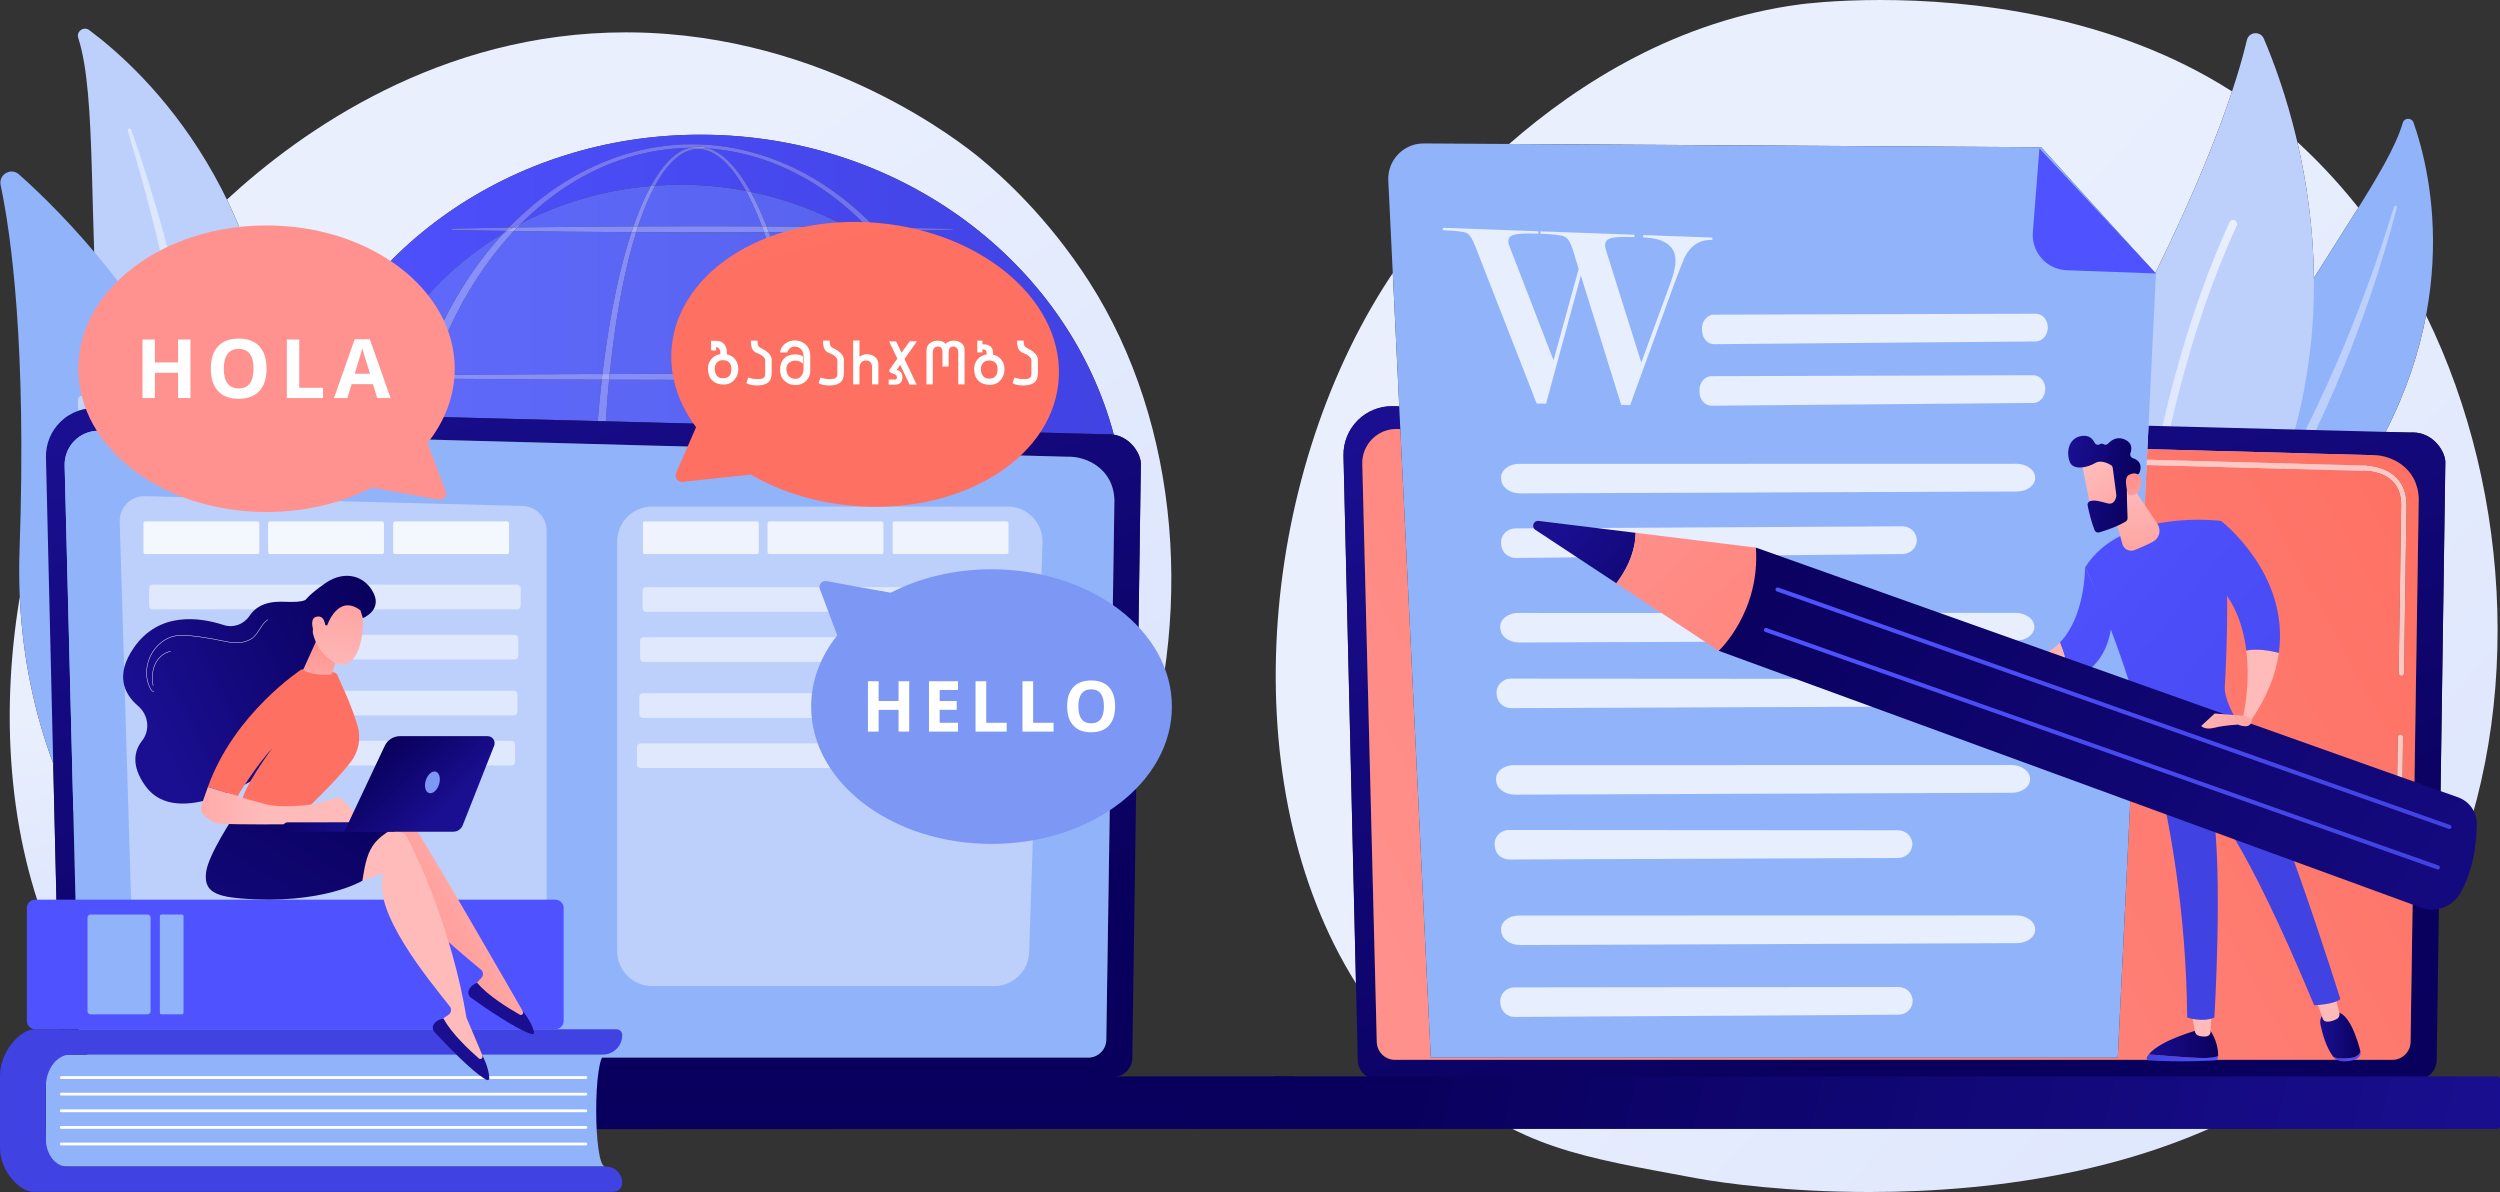 <?xml version="1.0" encoding="UTF-8"?>
<!DOCTYPE svg PUBLIC "-//W3C//DTD SVG 1.1//EN" "http://www.w3.org/Graphics/SVG/1.1/DTD/svg11.dtd">
<!-- Creator: CorelDRAW 2019 (64-Bit) -->
<svg xmlns="http://www.w3.org/2000/svg" xml:space="preserve" width="100%" height="100%" version="1.1" style="shape-rendering:geometricPrecision; text-rendering:geometricPrecision; image-rendering:optimizeQuality; fill-rule:evenodd; clip-rule:evenodd"
viewBox="0 0 19517.85 9308.92"
 xmlns:xlink="http://www.w3.org/1999/xlink"
 xmlns:xodm="http://www.corel.com/coreldraw/odm/2003">
 <rect x="0" y="0" width="19517.85" height="9308.92" fill="#333333" stroke="none"/>
 <defs>
  <style type="text/css">
   <![CDATA[
    .str0 {stroke:white;stroke-width:10;stroke-miterlimit:2.613}
    .fil67 {fill:#09005D}
    .fil85 {fill:#7D97F4;fill-rule:nonzero}
    .fil1 {fill:#91B3FA;fill-rule:nonzero}
    .fil2 {fill:#BDD0FB;fill-rule:nonzero}
    .fil38 {fill:#C0D6FC;fill-rule:nonzero}
    .fil37 {fill:#DCE6FD;fill-rule:nonzero}
    .fil68 {fill:#DFE8FD;fill-rule:nonzero}
    .fil10 {fill:#E7EEFE;fill-rule:nonzero}
    .fil70 {fill:#EEF3FE;fill-rule:nonzero}
    .fil69 {fill:#F3F7FE;fill-rule:nonzero}
    .fil72 {fill:white;fill-rule:nonzero}
    .fil33 {fill:url(#id0)}
    .fil86 {fill:url(#id1)}
    .fil32 {fill:url(#id2)}
    .fil23 {fill:url(#id3)}
    .fil36 {fill:url(#id4)}
    .fil73 {fill:url(#id5)}
    .fil81 {fill:url(#id6)}
    .fil62 {fill:url(#id7)}
    .fil57 {fill:url(#id8)}
    .fil24 {fill:url(#id9)}
    .fil12 {fill:url(#id10)}
    .fil88 {fill:url(#id11)}
    .fil5 {fill:url(#id12)}
    .fil39 {fill:url(#id13)}
    .fil51 {fill:url(#id14)}
    .fil28 {fill:url(#id15)}
    .fil41 {fill:url(#id16)}
    .fil42 {fill:url(#id17)}
    .fil43 {fill:url(#id18)}
    .fil63 {fill:url(#id19)}
    .fil3 {fill:url(#id20)}
    .fil60 {fill:url(#id21)}
    .fil29 {fill:url(#id22)}
    .fil45 {fill:url(#id23)}
    .fil55 {fill:url(#id24)}
    .fil8 {fill:url(#id25)}
    .fil90 {fill:url(#id26)}
    .fil7 {fill:url(#id27)}
    .fil53 {fill:url(#id28)}
    .fil31 {fill:url(#id29)}
    .fil27 {fill:url(#id30)}
    .fil54 {fill:url(#id31)}
    .fil52 {fill:url(#id32)}
    .fil59 {fill:url(#id33)}
    .fil9 {fill:url(#id34)}
    .fil78 {fill:url(#id35)}
    .fil21 {fill:url(#id36)}
    .fil0 {fill:url(#id37)}
    .fil50 {fill:url(#id38)}
    .fil65 {fill:url(#id39)}
    .fil46 {fill:url(#id40)}
    .fil82 {fill:url(#id41)}
    .fil84 {fill:url(#id42)}
    .fil40 {fill:url(#id43)}
    .fil49 {fill:url(#id44)}
    .fil11 {fill:url(#id45)}
    .fil64 {fill:url(#id46)}
    .fil15 {fill:url(#id47)}
    .fil48 {fill:url(#id48)}
    .fil56 {fill:url(#id49)}
    .fil77 {fill:url(#id50)}
    .fil13 {fill:url(#id51)}
    .fil18 {fill:url(#id52)}
    .fil17 {fill:url(#id53)}
    .fil74 {fill:url(#id54)}
    .fil75 {fill:url(#id55)}
    .fil91 {fill:url(#id56)}
    .fil83 {fill:url(#id57)}
    .fil79 {fill:url(#id58)}
    .fil22 {fill:url(#id59)}
    .fil20 {fill:url(#id60)}
    .fil35 {fill:url(#id61)}
    .fil61 {fill:url(#id62)}
    .fil92 {fill:url(#id63)}
    .fil89 {fill:url(#id64)}
    .fil26 {fill:url(#id65)}
    .fil44 {fill:url(#id66)}
    .fil71 {fill:url(#id67)}
    .fil58 {fill:url(#id68)}
    .fil87 {fill:url(#id69)}
    .fil76 {fill:url(#id70)}
    .fil4 {fill:url(#id71)}
    .fil25 {fill:url(#id72)}
    .fil14 {fill:url(#id73)}
    .fil66 {fill:url(#id74)}
    .fil47 {fill:url(#id75)}
    .fil19 {fill:url(#id76)}
    .fil16 {fill:url(#id77)}
    .fil80 {fill:url(#id78)}
    .fil6 {fill:url(#id79)}
    .fil30 {fill:url(#id80)}
    .fil34 {fill:url(#id81)}
   ]]>
  </style>
  <linearGradient id="id0" gradientUnits="userSpaceOnUse" x1="14661.18" y1="4049.69" x2="18158.43" y2="7642.76">
   <stop offset="0" style="stop-opacity:1; stop-color:#4F52FF"/>
   <stop offset="1" style="stop-opacity:1; stop-color:#4042E2"/>
  </linearGradient>
  <linearGradient id="id1" gradientUnits="userSpaceOnUse" x1="2571.93" y1="5299.68" x2="2748.8" y2="4211.59">
   <stop offset="0" style="stop-opacity:1; stop-color:#FEBBBA"/>
   <stop offset="1" style="stop-opacity:1; stop-color:#FF928E"/>
  </linearGradient>
  <linearGradient id="id2" gradientUnits="userSpaceOnUse" xlink:href="#id0" x1="14751.65" y1="3733.59" x2="18248.87" y2="7326.63">
  </linearGradient>
  <linearGradient id="id3" gradientUnits="userSpaceOnUse" xlink:href="#id1" x1="16151.46" y1="5141.75" x2="15624.98" y2="5141.75">
  </linearGradient>
  <linearGradient id="id4" gradientUnits="userSpaceOnUse" x1="464.94" y1="7800.25" x2="197.07" y2="5595.28">
   <stop offset="0" style="stop-opacity:1; stop-color:#DAE3FE"/>
   <stop offset="1" style="stop-opacity:1; stop-color:#E9EFFD"/>
  </linearGradient>
  <linearGradient id="id5" gradientUnits="userSpaceOnUse" xlink:href="#id0" x1="2318.34" y1="6322.2" x2="2384.55" y2="296.89">
  </linearGradient>
  <linearGradient id="id6" gradientUnits="userSpaceOnUse" xlink:href="#id1" x1="2445.06" y1="5566.74" x2="2531.42" y2="5026.53">
  </linearGradient>
  <linearGradient id="id7" gradientUnits="userSpaceOnUse" x1="2192.01" y1="4109.54" x2="8791.66" y2="4109.54">
   <stop offset="0" style="stop-opacity:1; stop-color:#7A7DFF"/>
   <stop offset="1" style="stop-opacity:1; stop-color:#6B6DEB"/>
  </linearGradient>
  <linearGradient id="id8" gradientUnits="userSpaceOnUse" x1="2191.86" y1="4109.69" x2="8791.79" y2="4109.69">
   <stop offset="0" style="stop-opacity:1; stop-color:#A6ADFE"/>
   <stop offset="1" style="stop-opacity:1; stop-color:#9FA6F4"/>
  </linearGradient>
  <linearGradient id="id9" gradientUnits="userSpaceOnUse" xlink:href="#id1" x1="16655.93" y1="3777.8" x2="16661.46" y2="4741.1">
  </linearGradient>
  <linearGradient id="id10" gradientUnits="userSpaceOnUse" x1="17316.97" y1="8148.37" x2="16775.47" y2="8148.37">
   <stop offset="0" style="stop-opacity:1; stop-color:#09005D"/>
   <stop offset="1" style="stop-opacity:1; stop-color:#1A0F91"/>
  </linearGradient>
  <linearGradient id="id11" gradientUnits="userSpaceOnUse" xlink:href="#id1" x1="2439.69" y1="5363.43" x2="2556.81" y2="4071.07">
  </linearGradient>
  <linearGradient id="id12" gradientUnits="userSpaceOnUse" x1="10513.93" y1="8124.35" x2="19066.76" y2="3481.89">
   <stop offset="0" style="stop-opacity:1; stop-color:#FF928E"/>
   <stop offset="1" style="stop-opacity:1; stop-color:#FE7062"/>
  </linearGradient>
  <linearGradient id="id13" gradientUnits="userSpaceOnUse" xlink:href="#id0" x1="2191.86" y1="4109.7" x2="8791.8" y2="4109.7">
  </linearGradient>
  <linearGradient id="id14" gradientUnits="userSpaceOnUse" x1="2191.88" y1="4110.14" x2="8791.78" y2="4110.14">
   <stop offset="0" style="stop-opacity:1; stop-color:#9A9DFF"/>
   <stop offset="1" style="stop-opacity:1; stop-color:#8F91F0"/>
  </linearGradient>
  <linearGradient id="id15" gradientUnits="userSpaceOnUse" xlink:href="#id1" x1="15635.59" y1="5121.26" x2="15496.09" y2="5121.26">
  </linearGradient>
  <linearGradient id="id16" gradientUnits="userSpaceOnUse" x1="2191.86" y1="4109.7" x2="8791.8" y2="4109.7">
   <stop offset="0" style="stop-opacity:1; stop-color:#8992FE"/>
   <stop offset="1" style="stop-opacity:1; stop-color:#7F88EF"/>
  </linearGradient>
  <linearGradient id="id17" gradientUnits="userSpaceOnUse" xlink:href="#id7" x1="2191.85" y1="4109.69" x2="8791.8" y2="4109.69">
  </linearGradient>
  <linearGradient id="id18" gradientUnits="userSpaceOnUse" xlink:href="#id16" x1="2191.85" y1="4109.72" x2="8791.8" y2="4109.72">
  </linearGradient>
  <linearGradient id="id19" gradientUnits="userSpaceOnUse" xlink:href="#id8" x1="2191.85" y1="4109.89" x2="8791.8" y2="4109.89">
  </linearGradient>
  <linearGradient id="id20" gradientUnits="userSpaceOnUse" xlink:href="#id4" x1="16612.44" y1="3521.46" x2="17461.16" y2="3521.46">
  </linearGradient>
  <linearGradient id="id21" gradientUnits="userSpaceOnUse" xlink:href="#id7" x1="2191.85" y1="4109.59" x2="8791.8" y2="4109.59">
  </linearGradient>
  <linearGradient id="id22" gradientUnits="userSpaceOnUse" xlink:href="#id10" x1="13579.83" y1="3665.45" x2="21530.12" y2="9411.44">
  </linearGradient>
  <linearGradient id="id23" gradientUnits="userSpaceOnUse" xlink:href="#id7" x1="2191.89" y1="4109.85" x2="8791.7" y2="4109.85">
  </linearGradient>
  <linearGradient id="id24" gradientUnits="userSpaceOnUse" xlink:href="#id7" x1="2192.1" y1="4109.77" x2="8789.85" y2="4109.77">
  </linearGradient>
  <linearGradient id="id25" gradientUnits="userSpaceOnUse" xlink:href="#id10" x1="11088.55" y1="7722.97" x2="19634.81" y2="9801.79">
  </linearGradient>
  <linearGradient id="id26" gradientUnits="userSpaceOnUse" xlink:href="#id12" x1="5620.49" y1="-1317.56" x2="6441.03" y2="1953.87">
  </linearGradient>
  <linearGradient id="id27" gradientUnits="userSpaceOnUse" x1="10512.17" y1="8124.35" x2="19066.8" y2="3481.88">
   <stop offset="0" style="stop-opacity:1; stop-color:#FFD3D2"/>
   <stop offset="1" style="stop-opacity:1; stop-color:#FFC6C0"/>
  </linearGradient>
  <linearGradient id="id28" gradientUnits="userSpaceOnUse" xlink:href="#id7" x1="2192.69" y1="4109.65" x2="8791.63" y2="4109.65">
  </linearGradient>
  <linearGradient id="id29" gradientUnits="userSpaceOnUse" xlink:href="#id12" x1="12391.97" y1="3614.28" x2="16159.43" y2="7599.91">
  </linearGradient>
  <linearGradient id="id30" gradientUnits="userSpaceOnUse" xlink:href="#id1" x1="16902.44" y1="4124.78" x2="16653.04" y2="3767.13">
  </linearGradient>
  <linearGradient id="id31" gradientUnits="userSpaceOnUse" xlink:href="#id16" x1="2191.85" y1="4109.8" x2="8791.8" y2="4109.8">
  </linearGradient>
  <linearGradient id="id32" gradientUnits="userSpaceOnUse" xlink:href="#id16" x1="2191.86" y1="4109.72" x2="8791.8" y2="4109.72">
  </linearGradient>
  <linearGradient id="id33" gradientUnits="userSpaceOnUse" xlink:href="#id16" x1="2191.86" y1="4109.72" x2="8791.8" y2="4109.72">
  </linearGradient>
  <linearGradient id="id34" gradientUnits="userSpaceOnUse" xlink:href="#id0" x1="17260.22" y1="689.95" x2="19253.35" y2="-1483.49">
  </linearGradient>
  <linearGradient id="id35" gradientUnits="userSpaceOnUse" xlink:href="#id10" x1="-6454.97" y1="67800.09" x2="-6046.3" y2="65378.83">
  </linearGradient>
  <linearGradient id="id36" gradientUnits="userSpaceOnUse" xlink:href="#id0" x1="16385.82" y1="3549.02" x2="20140.75" y2="7276.48">
  </linearGradient>
  <linearGradient id="id37" gradientUnits="userSpaceOnUse" xlink:href="#id4" x1="20544.02" y1="10347.81" x2="13571.41" y2="3737.87">
  </linearGradient>
  <linearGradient id="id38" gradientUnits="userSpaceOnUse" xlink:href="#id16" x1="2191.83" y1="4109.62" x2="8791.87" y2="4109.62">
  </linearGradient>
  <linearGradient id="id39" gradientUnits="userSpaceOnUse" xlink:href="#id8" x1="2191.85" y1="4109.69" x2="8791.81" y2="4109.69">
  </linearGradient>
  <linearGradient id="id40" gradientUnits="userSpaceOnUse" xlink:href="#id16" x1="2191.85" y1="4109.7" x2="8791.82" y2="4109.7">
  </linearGradient>
  <linearGradient id="id41" gradientUnits="userSpaceOnUse" xlink:href="#id1" x1="2051.2" y1="6285.94" x2="792.72" y2="6285.94">
  </linearGradient>
  <linearGradient id="id42" gradientUnits="userSpaceOnUse" xlink:href="#id10" x1="2998.24" y1="5847.43" x2="3464.11" y2="6344.15">
  </linearGradient>
  <linearGradient id="id43" gradientUnits="userSpaceOnUse" x1="2191.86" y1="4109.7" x2="8791.8" y2="4109.7">
   <stop offset="0" style="stop-opacity:1; stop-color:#606BFE"/>
   <stop offset="1" style="stop-opacity:1; stop-color:#555FE8"/>
  </linearGradient>
  <linearGradient id="id44" gradientUnits="userSpaceOnUse" xlink:href="#id7" x1="2191.86" y1="4109.7" x2="8791.8" y2="4109.7">
  </linearGradient>
  <linearGradient id="id45" gradientUnits="userSpaceOnUse" xlink:href="#id0" x1="17317.57" y1="8256.12" x2="16764.37" y2="8256.12">
  </linearGradient>
  <linearGradient id="id46" gradientUnits="userSpaceOnUse" xlink:href="#id14" x1="2191.85" y1="4109.57" x2="8791.8" y2="4109.57">
  </linearGradient>
  <linearGradient id="id47" gradientUnits="userSpaceOnUse" xlink:href="#id10" x1="18428.13" y1="8081.61" x2="18126.88" y2="8081.61">
  </linearGradient>
  <linearGradient id="id48" gradientUnits="userSpaceOnUse" xlink:href="#id16" x1="2191.86" y1="4109.7" x2="8791.8" y2="4109.7">
  </linearGradient>
  <linearGradient id="id49" gradientUnits="userSpaceOnUse" xlink:href="#id16" x1="2191.86" y1="4109.75" x2="8791.76" y2="4109.75">
  </linearGradient>
  <linearGradient id="id50" gradientUnits="userSpaceOnUse" xlink:href="#id1" x1="4149.62" y1="6889.01" x2="8498.35" y2="4166.65">
  </linearGradient>
  <linearGradient id="id51" gradientUnits="userSpaceOnUse" xlink:href="#id1" x1="17339.81" y1="7869.44" x2="18365.73" y2="7097.67">
  </linearGradient>
  <linearGradient id="id52" gradientUnits="userSpaceOnUse" xlink:href="#id0" x1="15904.55" y1="4038.36" x2="20196.15" y2="7598.77">
  </linearGradient>
  <linearGradient id="id53" gradientUnits="userSpaceOnUse" xlink:href="#id0" x1="19272.65" y1="3486.95" x2="17829.5" y2="6224.96">
  </linearGradient>
  <linearGradient id="id54" gradientUnits="userSpaceOnUse" xlink:href="#id10" x1="2925.8" y1="4785.24" x2="1140.75" y2="5630.44">
  </linearGradient>
  <linearGradient id="id55" gradientUnits="userSpaceOnUse" xlink:href="#id1" x1="4272.58" y1="6710.23" x2="3001.59" y2="7434.46">
  </linearGradient>
  <linearGradient id="id56" gradientUnits="userSpaceOnUse" xlink:href="#id12" x1="5579.29" y1="-937.57" x2="6324.67" y2="2128.02">
  </linearGradient>
  <linearGradient id="id57" gradientUnits="userSpaceOnUse" xlink:href="#id10" x1="2104.54" y1="6276.29" x2="2757.11" y2="6489.33">
  </linearGradient>
  <linearGradient id="id58" gradientUnits="userSpaceOnUse" xlink:href="#id10" x1="2799.6" y1="5968.29" x2="1247.61" y2="8563.09">
  </linearGradient>
  <linearGradient id="id59" gradientUnits="userSpaceOnUse" xlink:href="#id0" x1="15588.58" y1="4323.63" x2="19874.27" y2="8051.09">
  </linearGradient>
  <linearGradient id="id60" gradientUnits="userSpaceOnUse" xlink:href="#id1" x1="18002.7" y1="5657.99" x2="18671.21" y2="6239.99">
  </linearGradient>
  <linearGradient id="id61" gradientUnits="objectBoundingBox" xlink:href="#id4" x1="103.901%" y1="113.062%" x2="32.355%" y2="33.669%">
  </linearGradient>
  <linearGradient id="id62" gradientUnits="userSpaceOnUse" xlink:href="#id16" x1="2191.86" y1="4109.76" x2="8791.8" y2="4109.76">
  </linearGradient>
  <linearGradient id="id63" gradientUnits="userSpaceOnUse" xlink:href="#id12" x1="5579.29" y1="-937.55" x2="6324.67" y2="2128.03">
  </linearGradient>
  <linearGradient id="id64" gradientUnits="userSpaceOnUse" xlink:href="#id1" x1="2344.07" y1="5769.61" x2="2507.51" y2="4691.58">
  </linearGradient>
  <linearGradient id="id65" gradientUnits="userSpaceOnUse" xlink:href="#id10" x1="16673.49" y1="3823.64" x2="16131.57" y2="3742.31">
  </linearGradient>
  <linearGradient id="id66" gradientUnits="userSpaceOnUse" xlink:href="#id16" x1="2191.86" y1="4109.7" x2="8791.8" y2="4109.7">
  </linearGradient>
  <linearGradient id="id67" gradientUnits="userSpaceOnUse" xlink:href="#id0" x1="3034.57" y1="14644.77" x2="2704.58" y2="11311.79">
  </linearGradient>
  <linearGradient id="id68" gradientUnits="userSpaceOnUse" xlink:href="#id8" x1="2191.86" y1="4109.63" x2="8791.8" y2="4109.63">
  </linearGradient>
  <linearGradient id="id69" gradientUnits="userSpaceOnUse" xlink:href="#id10" x1="2882.38" y1="4594.8" x2="1135.4" y2="5429.67">
  </linearGradient>
  <linearGradient id="id70" gradientUnits="userSpaceOnUse" xlink:href="#id10" x1="4817.04" y1="33218.97" x2="4729.47" y2="30762.46">
  </linearGradient>
  <linearGradient id="id71" gradientUnits="userSpaceOnUse" xlink:href="#id10" x1="15554.89" y1="8067.37" x2="13637" y2="2312.12">
  </linearGradient>
  <linearGradient id="id72" gradientUnits="userSpaceOnUse" xlink:href="#id1" x1="16344.86" y1="3651.94" x2="16731.28" y2="4292.22">
  </linearGradient>
  <linearGradient id="id73" gradientUnits="userSpaceOnUse" xlink:href="#id0" x1="18425.11" y1="8246.51" x2="18215.93" y2="8246.51">
  </linearGradient>
  <linearGradient id="id74" gradientUnits="userSpaceOnUse" xlink:href="#id10" x1="5392.93" y1="8051.4" x2="3487.15" y2="2332.46">
  </linearGradient>
  <linearGradient id="id75" gradientUnits="userSpaceOnUse" xlink:href="#id7" x1="2191.85" y1="4109.69" x2="8791.8" y2="4109.69">
  </linearGradient>
  <linearGradient id="id76" gradientUnits="userSpaceOnUse" x1="17622.27" y1="7160.63" x2="17534.06" y2="6982.66">
   <stop offset="0" style="stop-opacity:1; stop-color:#53D8FF"/>
   <stop offset="1" style="stop-opacity:1; stop-color:#3840F7"/>
  </linearGradient>
  <linearGradient id="id77" gradientUnits="userSpaceOnUse" xlink:href="#id1" x1="18249.8" y1="7805.36" x2="19154.54" y2="7141.34">
  </linearGradient>
  <linearGradient id="id78" gradientUnits="userSpaceOnUse" xlink:href="#id12" x1="5138.94" y1="4265.35" x2="3546.67" y2="5131.35">
  </linearGradient>
  <linearGradient id="id79" gradientUnits="userSpaceOnUse" xlink:href="#id27" x1="10570.84" y1="8124.35" x2="19064.46" y2="3481.89">
  </linearGradient>
  <linearGradient id="id80" gradientUnits="userSpaceOnUse" xlink:href="#id10" x1="13290.42" y1="4946.9" x2="12263.97" y2="4044.91">
  </linearGradient>
  <linearGradient id="id81" gradientUnits="userSpaceOnUse" xlink:href="#id1" x1="17140.67" y1="5445.55" x2="17809.19" y2="5960.27">
  </linearGradient>
 </defs>
 <g id="Layer_x0020_1">
  <g id="_1287743025712">
   <path class="fil0" d="M14594.69 9306.1c-627.71,0 -1131.15,-66.57 -1359.52,-109.06 -899.57,-167.43 -1363.8,-231.81 -1997.19,-770.82l6702.41 0c-18.29,12.49 -37.94,25.62 -59.44,39.98 -1012.87,676.3 -2302.2,839.9 -3286.25,839.9zm-4008.42 -1628.97c-964.57,-1534.47 -766.78,-3935.33 260.43,-5504.78 6.67,-10.25 15.65,-23.63 26.89,-40.14l50.37 1040.27 -46.67 -1.2c-3.28,-0.1 -6.56,-0.13 -9.81,-0.13 -100.15,0 -196.39,39.65 -267.48,110.5 -73.4,73.17 -113.57,173.22 -111.12,276.78l97.39 4118.7zm8454.9 -618.67l49.96 -3450.2c0,-79.59 -90.36,-232.22 -256.59,-232.22 -6.1,0 -12.45,0.2 -18.8,0.64l-191.05 -4.92c164.12,-320.85 262.35,-627.41 315.87,-909.88 688.3,1402.17 762.06,3213.1 100.6,4596.59zm-976.05 -4888.14c-3.98,-396.31 -58.6,-757.06 -129.73,-1062.25 138.71,127.19 305.54,296.89 476.85,513.17 -103.99,166.23 -223.06,349.99 -347.11,549.08zm-1238.94 -37.09l-890.56 -983.83 -4153.49 -25.41c548.02,-479.47 1318.9,-965.38 2274.96,-1090.37 15.03,-1.94 255.15,-33.62 623.35,-33.62 681.11,0 1800.54,108.31 2745.5,713.79 -108.14,325.85 -290.96,791.52 -599.76,1419.44z"/>
   <path class="fil1" d="M18758.67 958.94c11.77,-41.24 70.03,-42.43 84.17,-1.95 144.22,411.05 409.27,1555.44 -479.47,2852.41 -1114.93,1627.23 -1082.66,2449.31 -833.27,3070.22 0,0 -524.1,-503.51 -578.85,-1349.13 -134.44,-2076.23 1597.07,-3838.29 1807.42,-4571.55z"/>
   <path class="fil2" d="M18690.93 1613.11c-65.29,211.7 -134.73,422.06 -211.79,629.53 -75.96,207.84 -158.19,413.31 -246.68,615.93 -89.26,202.24 -182.24,402.79 -283.69,599.07 -100.52,196.76 -209.42,388.96 -319.42,581.53 -108.82,193.11 -219.58,387.02 -310.78,592.85 -91.29,205.3 -159.46,424.83 -185.54,650.28 -6.44,56.22 -11.85,112.78 -13.89,169.07 -3.13,56.32 -3.72,112.75 -3.3,169.2 1.35,112.88 10.16,225.89 27.44,337.69 34.97,223.61 103.99,441.7 199,645.35 10.08,21.43 35.57,30.71 56.99,20.7 21,-9.85 30.31,-34.59 21.17,-55.79l0 -0.14c-21.76,-50.19 -42.85,-100.55 -61.65,-151.68 -9.82,-25.45 -18.55,-51.23 -27.69,-76.88 -8.13,-25.95 -17.28,-51.56 -24.64,-77.76 -31.17,-104.17 -54.96,-210.39 -70.88,-317.83 -32.69,-214.54 -33.54,-435.07 -8.98,-650.49 13.46,-107.61 34.89,-214.04 64.36,-318.47 29.55,-104.37 67.24,-206.67 110.76,-306.89 87.05,-200.57 195.11,-393.37 302.57,-587.25 107.21,-194.04 213.57,-389.77 311.8,-589.57 49.37,-99.79 96.96,-200.41 142.69,-301.83 23.12,-50.6 45.3,-101.63 67.57,-152.6 21.76,-51.19 43.27,-102.49 64.28,-153.96 83.92,-206.03 161.49,-414.5 232.37,-625.12 69.86,-211.03 134.14,-423.75 190.03,-638.67 1.61,-6.18 -2.12,-12.45 -8.22,-14.06 -5.93,-1.52 -12.02,1.95 -13.89,7.79z"/>
   <path class="fil2" d="M16744.44 5368.55c-54.85,56.93 -150.01,39.31 -181.82,-33.05 -175.53,-399.3 -569.65,-1573.15 117.96,-2912.71 580.65,-1131.13 788.04,-1799.7 861.12,-2109.72 15.5,-65.54 105.6,-73.33 132.19,-11.35 292.24,683.13 1058.35,3004.5 -929.45,5066.83z"/>
   <path class="fil3" d="M16945.35 3328.29l-62.85 -1.64c117.49,-513.56 285.07,-1069.53 523.96,-1591.68 5.25,-11.26 16.43,-18.04 28.11,-18.04 4.32,0 8.64,0.93 12.79,2.88 15.5,7.03 22.36,25.41 15.24,40.9 -235.16,513.94 -400.8,1061.12 -517.26,1567.57z"/>
   <path class="fil4" d="M18873.33 8426.22l-8122.69 0c-82.62,0 -150.21,-67.54 -150.21,-150.08l-14.17 -599.01 -97.39 -4118.7c-2.44,-103.57 37.72,-203.62 111.12,-276.78 71.09,-70.85 167.32,-110.5 267.48,-110.5 3.26,0 6.54,0.03 9.81,0.13l46.67 1.2 8.59 177.4 -24.04 -0.63c-2.38,-0.06 -4.77,-0.09 -7.14,-0.09 -70.28,0 -137.79,27.89 -187.68,77.65 -51.58,51.44 -79.94,121.86 -78.12,194.69l113.15 4510.67c0,78.19 63.94,142.11 142.11,142.11l7786.62 0c78.16,0 142.09,-63.93 142.09,-142.11l63.77 -4237.54c-7.28,-247.95 -218.82,-341.48 -355.16,-341.48 -3.89,0 -7.62,0.07 -11.43,0.24l-1751.76 -47.01 8.87 -182.53 108.66 2.81 62.85 1.64 972 25.15 83.24 2.14 80.45 2.11 543.66 14.07 191.05 4.92c6.35,-0.43 12.7,-0.64 18.8,-0.64 166.23,0 256.59,152.63 256.59,232.22l-49.96 3450.2 -17.61 1217.68c0,82.54 -67.57,150.08 -150.22,150.08z"/>
   <path class="fil5" d="M18677.46 8274.27l-7786.62 0c-78.17,0 -142.11,-63.93 -142.11,-142.11l-113.15 -4510.67c-1.82,-72.83 26.54,-143.25 78.12,-194.69 49.89,-49.76 117.41,-77.65 187.68,-77.65 2.37,0 4.76,0.04 7.14,0.09l24.04 0.63 237.63 4907.34 5363.54 0 225.19 -4626.6 1686.69 45.24c0.67,-0.03 2.96,-0.1 6.77,-0.1 29.56,0 146.5,4.99 223.39,78.65 46.49,44.5 70.2,106.92 70.54,185.11l-19.31 1316.22c-0.17,11.52 8.98,20.99 20.49,21.15l0.34 0c11.35,0 20.58,-9.14 20.83,-20.52l19.31 -1316.65c-0.43,-90.28 -28.46,-162.78 -83.41,-215.38 -86.46,-82.87 -211.45,-90.34 -249.31,-90.34 -4.82,0 -8.21,0.14 -9.99,0.23l-1684.31 -45.2 4.02 -82.67 1751.76 47.01c3.81,-0.17 7.54,-0.24 11.43,-0.24 136.34,0 347.87,93.53 355.16,341.48l-63.77 4237.54c0,78.19 -63.93,142.11 -142.09,142.11zm63 -2540.57c-11.35,0 -20.66,9.15 -20.83,20.53l-5 343.66c-0.17,11.52 8.98,20.99 20.5,21.16l0.34 0c11.35,0 20.57,-9.14 20.75,-20.53l5.08 -343.65c0.17,-11.53 -8.98,-21 -20.49,-21.17l-0.34 0z"/>
   <path class="fil6" d="M18735.47 6119.05l-0.34 0c-11.52,-0.17 -20.67,-9.65 -20.5,-21.16l5 -343.66c0.17,-11.38 9.48,-20.53 20.83,-20.53l0.34 0c11.52,0.17 20.66,9.65 20.49,21.17l-5.08 343.65c-0.17,11.39 -9.4,20.53 -20.75,20.53z"/>
   <path class="fil7" d="M18747.83 5276.9l-0.34 0c-11.52,-0.16 -20.66,-9.64 -20.49,-21.15l19.31 -1316.22c-0.34,-78.19 -24.05,-140.61 -70.54,-185.11 -76.89,-73.67 -193.84,-78.65 -223.39,-78.65 -3.81,0 -6.1,0.07 -6.77,0.1l-1686.69 -45.24 2.04 -41.59 1684.31 45.2c1.78,-0.09 5.17,-0.23 9.99,-0.23 37.85,0 162.85,7.47 249.31,90.34 54.96,52.61 82.99,125.1 83.41,215.38l-19.31 1316.65c-0.25,11.38 -9.48,20.52 -20.83,20.52z"/>
   <path class="fil8" d="M9960.42 8813.71l9538.46 0c10.41,0 18.97,-8.54 18.97,-18.95l0 -372.26c0,-10.42 -8.56,-18.95 -18.97,-18.95l-9538.46 0c-10.42,0 -18.94,8.54 -18.94,18.95l0 372.26c0,10.41 8.52,18.95 18.94,18.95z"/>
   <path class="fil1" d="M15935.62 1149.39l-4819.79 -29.47c-158.4,-1.02 -285.08,131.34 -277.24,289.53l331.59 6847.77 5363.54 0 297.78 -6118.15 -895.89 -989.68z"/>
   <path class="fil9" d="M16136.02 2109.77c-156.98,-5.5 -277.69,-140.83 -265.3,-297.41l51.67 -653.91 910.08 976.64 -696.45 -25.32z"/>
   <path class="fil10" d="M13380.96 2687.06c-48.06,0 -88,-42.13 -92.29,-97.51l-1.11 -14.1c-4.92,-63.61 38.68,-118.83 94,-118.94 432.66,-0.67 2093.67,-5.96 2513.07,-7.3 0.1,0 0.2,0 0.27,0 52.8,0 94.63,50.39 92.55,111.44 -2.01,58.16 -43.47,104.57 -93.83,105.01l-2511.96 21.4c-0.24,0 -0.48,0 -0.7,0z"/>
   <path class="fil10" d="M13361.24 3167.37c-48.06,0 -88,-42.13 -92.32,-97.51l-1.07 -14.06c-4.93,-63.62 38.63,-118.87 93.99,-118.94 432.66,-0.67 2093.64,-6 2513.07,-7.33 0.1,0 0.19,0 0.27,0 52.76,0 94.62,50.43 92.55,111.43 -2.02,58.2 -43.47,104.57 -93.83,105.02l-2511.96 21.4c-0.24,0 -0.47,0 -0.7,0z"/>
   <path class="fil10" d="M11867.55 3851.99c-74.39,0 -137.49,-42.29 -145.74,-97.81l-2.09 -14.07c-9.47,-63.65 56.17,-118.77 141.56,-118.77 0.04,0 0.09,0 0.14,0 134.04,0.1 344.54,0.14 600.5,0.14 1019.88,0 2762.86,-0.6 3280.67,-0.81 0,0 0.03,0 0.07,0 81.67,0 147.93,50.6 146.49,111.74 -1.41,58.19 -64.05,104.51 -141.84,104.81l-3878.98 14.76c-0.26,0 -0.5,0 -0.76,0z"/>
   <path class="fil10" d="M11833.11 4356.04c-57.63,0 -106.14,-41.93 -112.16,-97.21l-1.52 -14.06c-6.94,-63.62 44.59,-119 111.11,-119.31 520.14,-2.24 2516.87,-13.63 3021.08,-16.5 0.24,0 0.47,0 0.7,0 63.28,0 114.19,50.19 112.61,111.1 -1.47,58.19 -50.56,104.74 -111.1,105.38l-3019.51 30.61c-0.4,0 -0.8,0 -1.2,0z"/>
   <path class="fil10" d="M11860.98 5016.12c-74.39,0 -137.49,-42.29 -145.74,-97.81l-2.09 -14.06c-9.47,-63.65 56.17,-118.78 141.55,-118.78 0.05,0 0.09,0 0.15,0 133.69,0.1 343.54,0.14 598.52,0.14 1019.58,0 2764.47,-0.6 3282.62,-0.8 81.7,-0.04 148.03,50.59 146.57,111.74 -1.38,58.19 -64.06,104.51 -141.81,104.81l-3879 14.76c-0.24,0 -0.51,0 -0.75,0z"/>
   <path class="fil10" d="M11798.66 5528.57c-58.24,0 -107.1,-42.35 -112.84,-97.87l-1.46 -14.1c-6.58,-63.59 45.41,-118.6 112.12,-118.6 0.09,0 0.15,0 0.22,0 522.6,0.93 2528.8,1.87 3035.4,2.11 63.89,0.03 115.12,50.69 113.18,111.8 -1.85,58.2 -51.43,104.44 -112.27,104.71l-3033.86 11.95c-0.15,0 -0.32,0 -0.48,0z"/>
   <path class="fil10" d="M11828.03 6204c-74.39,0 -137.49,-42.29 -145.73,-97.77l-2.1 -14.1c-9.47,-63.62 56.18,-118.74 141.56,-118.74 0.04,0 0.09,0 0.13,0 133.72,0.1 343.67,0.14 598.8,0.14 1019.61,0 2764.24,-0.64 3282.35,-0.81 0.04,0 0.07,0 0.1,0 81.67,0 147.93,50.6 146.47,111.7 -1.38,58.24 -64.06,104.51 -141.82,104.81l-3878.99 14.77c-0.24,0 -0.51,0 -0.76,0z"/>
   <path class="fil10" d="M11783.5 6710.39c-58.23,0 -107.1,-42.32 -112.84,-97.87l-1.46 -14.07c-6.58,-63.62 45.4,-118.64 112.12,-118.64 0.07,0 0.14,0 0.21,0 522.59,0.97 2528.8,1.91 3035.4,2.15 63.88,0 115.11,50.66 113.18,111.81 -1.85,58.19 -51.44,104.43 -112.25,104.67l-3033.88 11.96c-0.16,0 -0.33,0 -0.48,0z"/>
   <path class="fil10" d="M11867.55 7378.11c-74.39,0 -137.49,-42.29 -145.74,-97.81l-2.09 -14.07c-9.47,-63.65 56.17,-118.77 141.56,-118.77 0.04,0 0.09,0 0.14,0 133.78,0.1 343.8,0.14 599.02,0.14 1019.65,0 2764.07,-0.6 3282.15,-0.81 0,0 0.03,0 0.07,0 81.67,0 147.93,50.59 146.49,111.74 -1.41,58.19 -64.05,104.5 -141.84,104.81l-3878.98 14.76c-0.26,0 -0.5,0 -0.76,0z"/>
   <path class="fil10" d="M11825.57 7939.35c-57.41,0 -105.59,-42.22 -111.31,-97.67l-1.46 -14.1c-6.56,-63.66 44.82,-118.8 110.8,-118.8 0,0 0,0 0.01,0 2.73,0 5.54,0 8.36,0 528.65,0 2491.12,-2.58 2988.67,-3.25 0.07,0 0.1,0 0.17,0 63.02,0 113.55,50.53 111.7,111.61 -1.74,58.2 -50.69,104.54 -110.73,104.88l-2995.54 17.34c-0.23,0 -0.46,0 -0.68,0z"/>
   <path class="fil10" d="M12726.97 3162.47l-69.99 -1.2 -314.86 -1009.67 -271.63 999.85 -73.47 -1.24 -479.19 -1226.67c-21.93,-57.92 -44.26,-92.47 -66.95,-103.82 -22.74,-11.18 -84.69,-18.72 -186.18,-22.36l0 -18.8 745.32 26.85 0 18.71c-25.38,-0.93 -48.56,-1.35 -69.45,-1.35 -51.64,0 -89.55,2.71 -113.77,8.3 -34.09,7.87 -51.13,24.9 -51.13,51.32 0,13.89 4.36,30.74 13.06,50.47l340.02 880.26 196.16 -713.6 -45.64 -149.21c-17.34,-56.14 -38.27,-90.1 -62.85,-102.13 -24.57,-12.02 -87.56,-19.81 -189.19,-23.46l0 -18.63 732.76 26.5 0 18.46c-24.48,-0.93 -46.79,-1.35 -66.98,-1.35 -50.69,0 -87.9,2.8 -111.64,8.3 -33.22,7.79 -49.83,26.08 -49.83,54.87 0,15.16 2.81,30.4 8.5,45.65l273.64 871.5 231.91 -631.26c23.55,-65.96 35.36,-120.16 35.36,-162.42 0,-115.85 -83.98,-176.82 -252.5,-182.83l0 -18.46 540.54 19.56 0 18.29c-3.41,-0.17 -6.87,-0.17 -10.25,-0.17 -93.39,0 -163,47 -208.7,141.33 -7,14.73 -32.78,80.53 -77.48,197.65l-345.6 950.74z"/>
   <path class="fil11" d="M16775.45 8232c95.57,8.27 261.46,21.7 392.21,27.43 78.59,3.48 123.81,-4.22 149.89,-14.67 -0.08,2.95 -0.08,5.72 -0.17,8.31 -0.68,13.76 -11.86,24.78 -25.74,25.55 -247.1,13.79 -443.59,4.75 -513.54,0.5 -14.46,-0.87 -23.07,-16.6 -15.67,-28.93 3.68,-6.17 8.17,-12.2 13.02,-18.19z"/>
   <path class="fil12" d="M17167.66 8259.43c-130.75,-5.72 -296.64,-19.16 -392.21,-27.43 93.96,-115.25 392.21,-192.97 392.21,-192.97l84.17 0c58.01,83.51 66.39,163.01 65.71,205.73 -26.08,10.45 -71.3,18.15 -149.89,14.67z"/>
   <path class="fil13" d="M17266.06 7901.55l-7.87 155.97c-0.85,16.88 -13.55,31.08 -30.4,33.49 -16.85,2.41 -39.38,2.71 -63.34,-5.22 -14.65,-4.89 -25.57,-17.28 -28.28,-32.42l-27.27 -151.82 157.17 0z"/>
   <path class="fil14" d="M18360.07 8258.3c41.41,-5.79 60.21,-27.33 68.09,-50.33l0.17 0.61c6.09,24.28 -8.05,49.45 -36.33,61.41 -34.13,14.46 -71.47,16.94 -100.52,15.73 -31.08,-1.27 -59.62,-14.17 -75.37,-34.75l-0.17 -0.31c31.17,15.44 75.03,17.25 144.13,7.64z"/>
   <path class="fil15" d="M18164.71 7900.54l69.44 0c105.77,-2.18 172.24,221 194.01,307.42 -7.88,23.01 -26.68,44.54 -68.09,50.33 -69.1,9.61 -112.96,7.8 -144.13,-7.64 -57.16,-75.24 -85.53,-185.4 -99.16,-249.69 -15.5,-73.13 47.93,-100.43 47.93,-100.43z"/>
   <path class="fil16" d="M18225.17 7755.75l38.61 153.43c4.74,18.78 -4.32,38.27 -21.68,47.18 -21.59,11.09 -52,22.7 -79.86,19.35 -13.12,-1.61 -24.05,-10.85 -28.37,-23.2l-56.65 -161.39 147.94 -35.36z"/>
   <path class="fil17" d="M18271.24 7800.12c-48.02,42.56 -204.09,48.19 -204.09,48.19 -562.29,-1349.5 -792.28,-1541.2 -792.28,-1541.2 81.21,509.37 13.13,1637.01 13.13,1637.01 -92.81,40.95 -212.38,0 -212.38,0 -7.54,-833.87 -135.75,-1561.1 -287.17,-2134.43 379.98,-8.57 582.11,-138.6 648.08,-190.8 316.8,510.71 834.71,2181.23 834.71,2181.23z"/>
   <path class="fil18" d="M17340.07 4067c71.89,358.79 46.07,1000.93 29.13,1293.86 -4.74,82.3 52.76,196.46 99.25,274.3 7.2,12.23 2.71,27.86 -9.91,34.35 -77.74,39.98 -341.27,163.84 -646.59,179.25 -20.37,1.04 -38.55,-12.82 -43.8,-32.51 -226.54,-845.76 -489.61,-1386.22 -489.61,-1386.22 290.44,-463.83 1061.53,-363.04 1061.53,-363.04z"/>
   <path class="fil19" d="M17236.51 6275.15c3.22,0 6.44,-0.86 9.4,-2.64 8.47,-5.19 11.09,-16.24 5.93,-24.71 -2.96,-4.99 -75.7,-122.55 -222.88,-193.54 -8.89,-4.28 -19.73,-0.61 -24.05,8.38 -4.32,8.97 -0.51,19.75 8.39,24.04 137.27,66.2 207.13,178.74 207.81,179.85 3.39,5.56 9.31,8.63 15.41,8.63z"/>
   <path class="fil20" d="M17791.18 5096.69c-23.04,167.16 -91.37,349.45 -227.88,543.09l-51.91 -42.29c0,0 59.87,-243.13 25.83,-519.09 84.26,-16.4 183.76,0.51 253.96,18.28z"/>
   <path class="fil21" d="M17259.71 4509.67l80.36 -442.67c0,0 536.8,410.33 451.1,1029.69 -70.2,-17.78 -169.7,-34.69 -253.96,-18.28 -24.56,-198.76 -97.81,-414.54 -277.5,-568.74z"/>
   <path class="fil22" d="M16278.54 4430.04l207.2 446.26c-33.52,269.38 -178.24,385.88 -334.28,430.55 -9.7,-122.76 -40.78,-221.98 -69.57,-290.59 199.4,-205.86 196.66,-586.22 196.66,-586.22z"/>
   <path class="fil23" d="M16081.89 5016.26c28.79,68.61 59.87,167.83 69.57,290.59 -416.31,161.54 -526.48,-151.72 -526.48,-151.72l76.95 -13.56c173.75,18.28 295.13,-37.74 379.95,-125.31z"/>
   <path class="fil24" d="M16469.43 3879.12l100.02 367.72c11.25,41.33 55.92,63.49 95.7,47.62 42.9,-17.14 97.31,-40.54 144.15,-65.87 50.03,-26.99 65.67,-91.31 34.03,-138.52l-207.98 -310.11 -165.92 99.16z"/>
   <path class="fil25" d="M16250.61 3599.76c-0.94,6.32 83.41,419.63 83.41,419.63l234.96 -53.18 -21.73 -403.62c0,0 -281.41,-68.55 -296.64,37.17z"/>
   <path class="fil26" d="M16494.41 3652.52l28.09 211.59c0.34,2.71 0.34,5.39 -0.03,8.11 -2.38,16.57 -14.73,73.03 -71.72,56.89 -51.7,-14.67 -99.12,-27.26 -131.87,-17.24 -14.7,4.52 -23.57,19.42 -20.49,34.48 7.67,37.54 26.52,121.82 54.07,192.57 5.6,14.36 21.3,21.9 36.1,17.58 44.57,-13 137.79,-43.03 207.11,-84.75 9.41,-5.66 15,-15.88 14.53,-26.83 -2.24,-53.4 -8.48,-215.77 -3.25,-261.28 4.95,-42.73 57.39,-68.3 80.17,-77.48 7.46,-3.02 13.32,-8.91 16.3,-16.38 10.55,-26.44 25.08,-87.59 -52,-112.67 -16.14,-5.26 -24.64,-22.63 -18.88,-38.61 11.41,-31.78 16.21,-80.3 -43.43,-107.02 -60.62,-27.16 -105.85,5.16 -130.29,31.41 -9.92,10.61 -25.75,12.26 -38.01,4.49 -7,-4.39 -15.97,-5.86 -26.86,0.89 -14.63,9.15 -34.02,2.92 -41.59,-12.58 -14.5,-29.8 -44.09,-61.72 -103.43,-51.54 -105.28,18.02 -117.23,134.71 -89.44,203.08 27.79,68.38 140.84,42.33 197.53,7.88 43.13,-26.23 99.06,1.24 123.39,15.94 7.7,4.62 12.83,12.56 14,21.46z"/>
   <path class="fil27" d="M16616.43 3860.76c0,0 -43.3,-121.22 1.18,-150.88 44.5,-29.7 110.36,-14.27 95.86,73.53 -18.04,109.23 -97.04,77.35 -97.04,77.35z"/>
   <path class="fil28" d="M15655.86 5212.45c-20.97,16.37 -92.75,-17.81 -136.69,-41.46 -21.43,-11.52 -31.78,-36.52 -24.45,-59.73 10.59,-33.31 28.2,-76.38 49.89,-81.8 36.02,-8.97 197.59,115.52 111.24,183z"/>
   <path class="fil29" d="M19190.89 6225l-5482.42 -1949.85 -290.08 805.71 5480.59 2004.33c116.35,42.56 246.26,-4.66 308.67,-111.74 64.02,-110.03 125.25,-281.94 128.97,-539.41 1.35,-93.62 -57.5,-177.67 -145.74,-209.04z"/>
   <path class="fil30" d="M12012.37 4066.9l757.3 92.98c-0.8,104.23 -34.92,239.08 -150.44,393.78l-632.47 -417.22c-33.58,-22.14 -14.33,-74.44 25.62,-69.54z"/>
   <path class="fil31" d="M13708.47 4275.15c34.69,504.94 -290.08,805.71 -290.08,805.71l-799.18 -527.19c115.52,-154.7 149.64,-289.55 150.44,-393.78l938.81 115.26z"/>
   <path class="fil32" d="M19122.89 6472.08c6.69,0 12.87,-4.11 15.16,-10.74 3.05,-8.41 -1.35,-17.61 -9.74,-20.56l-5245.27 -1853.72c-8.44,-2.95 -17.61,1.44 -20.56,9.84 -2.98,8.38 1.44,17.58 9.81,20.53l5245.27 1853.72c1.78,0.65 3.56,0.94 5.34,0.94z"/>
   <path class="fil33" d="M19032.45 6788.17c6.6,0 12.87,-4.11 15.16,-10.75 2.96,-8.37 -1.44,-17.58 -9.82,-20.56l-5245.23 -1853.72c-8.44,-2.95 -17.61,1.41 -20.56,9.81 -2.98,8.4 1.43,17.6 9.81,20.55l5245.22 1853.72c1.78,0.63 3.64,0.93 5.42,0.93z"/>
   <path class="fil34" d="M17532.81 5590.12l-242.36 -19.76 -104.92 96.74c0,0 24.81,34.32 102.46,14.6 77.57,-19.73 183.93,-24.59 183.93,-24.59 0,0 107.12,48.32 108.48,-42.09l-47.59 -24.91z"/>
  </g>
  <path class="fil35" d="M8870.46 6138.14l36.44 -2517.74c0,-71.8 -74.12,-203.45 -211.35,-227.07 -343.56,-1288.19 -1569.14,-2272.39 -3069.61,-2338.29 -53.22,-2.31 -106.12,-3.46 -158.85,-3.46 -1476.98,0 -2739.97,908.1 -3141.86,2175.51l-140.21 -3.65c-34.31,-674.8 -199.5,-1225.43 -413.52,-1665.33 580.33,-535.74 1663.85,-1305.46 3114.25,-1305.46 13.76,0 27.55,0.08 41.38,0.17 1523.89,15.38 2593.52,874.45 2723.5,981.48 164.3,135.17 526.69,456.44 853.31,966.1 716.41,1118.13 822.78,2649.54 366.51,3937.73z"/>
  <path class="fil36" d="M450.33 7437.47c-372.6,-811.72 -458.54,-1803.78 -295.83,-2777.28 22,491.93 121.62,925.32 260.91,1300.63l34.92 1476.65z"/>
  <path class="fil35" d="M3941.31 9308.92c-142.52,0 -282.86,-5.69 -420.67,-17.08 -518.8,-42.88 -1562.66,-129.08 -2377.7,-898.28 -3.25,-3.06 -6.48,-6.11 -9.72,-9.2l5928.27 0c-947.41,623.46 -2086.06,924.57 -3120.19,924.57z"/>
  <path class="fil2" d="M610.75 295.94c-16.54,-51.09 42.96,-92.96 85.96,-60.88 436.59,325.63 1510.53,1327.18 1494.69,3292.76 -19.88,2466.06 587.71,3296.02 1279.97,3765.7 0,0 -895.12,-156.15 -1542.43,-994.8 -1589.33,-2059.12 -1024.25,-5095.58 -1318.19,-6002.78z"/>
  <path class="fil37" d="M1575.69 3207.71l-20.41 -0.52c-32.28,-65 -65.5,-128.8 -99.2,-190.8 -19.89,-127.98 -41.59,-255.66 -64.39,-383.19 -49.72,-271.88 -107.96,-542.38 -174.36,-810.91 -65,-269.02 -139.87,-535.58 -220,-800.81 -2.2,-7.24 1.72,-15.14 8.98,-17.69 1.58,-0.57 3.19,-0.82 4.76,-0.82 5.93,0 11.48,3.7 13.56,9.63 92.06,261.87 174.03,527.43 248.93,794.98 73.61,267.95 138.78,538.3 195.66,810.55 14.1,68.05 27.64,136.27 40.8,204.55 12.51,68.42 25.15,136.82 36.45,205.44 10.21,59.8 19.94,119.65 29.21,179.6z"/>
  <path class="fil1" d="M1791.85 7588.74c-31.8,93.56 -148.82,124.24 -223.3,59.28 -410.96,-358.4 -1481.25,-1476.88 -1415.76,-3358.19 55.31,-1588.72 -65.68,-2455.44 -147.87,-2845.07 -17.37,-82.44 80.54,-139.12 143.45,-83.09 694.14,617.44 2795.61,2836.39 1643.48,6227.07z"/>
  <path class="fil38" d="M609.53 3207.65c-0.57,-27.42 -1,-54.72 -1.28,-82.14 -0.22,-21.27 16.87,-38.74 38.18,-38.97 0.13,-0.04 0.26,-0.04 0.4,-0.04 21.13,0 38.35,17.02 38.59,38.19 0.22,21.47 0.54,43.1 0.94,64.54 -26.28,3.45 -52.04,9.63 -76.83,18.41z"/>
  <path class="fil39" d="M8695.55 3393.34c-13.9,-2.38 -28.38,-3.68 -43.6,-3.68 -6.17,0 -12.43,0.23 -18.76,0.65l-788.64 -20.4c-32.91,-144.02 -79.31,-283.14 -137.72,-416.49 176.06,-2.28 352.12,-4.26 528.18,-7.81 1.81,-0.07 3.21,-1.5 3.29,-3.31 0.08,-1.85 -1.48,-3.38 -3.29,-3.42 -179.43,-3.61 -358.78,-5.63 -538.21,-7.94 -132.54,-293.95 -324.39,-558.5 -561.17,-780.05 -1.07,-1.65 -2.22,-3.29 -3.29,-4.94 -81.61,-120.44 -172.35,-235.21 -272.15,-341.42l88.44 -1.07c162.81,-3.37 325.63,-5.35 488.36,-9.95 1.81,-0.08 3.21,-1.48 3.29,-3.29 0.08,-1.89 -1.4,-3.37 -3.29,-3.46 -162.73,-4.61 -325.54,-6.58 -488.36,-10.04l-116.25 -1.32c-131.58,-135.91 -278.17,-257.09 -438.83,-357.38 -294.67,-183.87 -638.91,-291.98 -987.29,-291.98 -0.45,0 -0.91,0 -1.37,0 -1.2,-0.08 -2.41,-0.08 -3.61,-0.08 -347.59,0 -691.31,107.61 -985.85,290.74 -162.17,100.86 -310.08,222.95 -442.88,360.02 -147.49,2.63 -295,4.52 -442.46,8.39 -2.67,0.08 -4.81,2.22 -4.88,4.85 -0.1,2.8 2.11,5.1 4.88,5.19 139.07,3.62 278.14,5.51 417.24,7.98 -4.94,5.18 -9.86,10.45 -14.77,15.8 -444.09,264.83 -797.04,653.72 -1004.36,1115.14 -65.36,0.91 -130.74,1.92 -196.13,3.15 -2.67,0.07 -4.88,2.22 -4.91,4.91 -0.07,2.76 2.15,5.07 4.91,5.11 62.98,1.2 125.92,2.18 188.91,3.09 -41.25,93.66 -76.51,190.31 -105.34,289.46l-490.41 -12.69c401.89,-1267.41 1664.88,-2175.51 3141.86,-2175.51 52.72,0 105.63,1.15 158.85,3.46 1500.48,65.9 2726.06,1050.09 3069.61,2338.29zm-1715.99 -1377.13c-96.42,-76.59 -198.68,-146.61 -306.31,-209.46l129.19 -1.56c62.77,67.13 121.76,137.72 177.13,211.02zm-206.13 -241.55l-160.02 -1.81c-230.68,-126.78 -483.96,-220.81 -752.74,-275.44 -23.49,-42.29 -48.89,-83.59 -76.74,-123.32 -39.49,-55.45 -83.67,-108.52 -137.41,-151.79 -26.9,-21.47 -56.15,-40.56 -88.06,-54.54 -7.56,-3.29 -15.23,-6.25 -23,-8.89 127.33,10.12 253.52,34.14 375.7,71.41 163.89,49.94 320.04,124.06 464.64,215.8 145.22,93.46 277.89,204.77 397.63,328.59zm-2700.27 -33.89c110.12,-109.75 230.74,-208.72 361.69,-293.37 144.33,-91.9 300.26,-166.27 464.02,-216.37 155.43,-47.63 317.47,-73.96 480.19,-77.25 -8.52,2.39 -16.89,5.26 -25.05,8.56 -32.56,12.83 -62.39,31.43 -89.33,53.06 -53.8,43.6 -97.26,97.65 -134.67,154.5 -17.57,26.9 -33.97,54.46 -49.39,82.43 -362.47,30.52 -703.45,131.55 -1007.46,288.44zm1750.24 -250.68c-164.94,-31.18 -335.59,-47.47 -510.19,-47.47 -66.85,0 -133.08,2.39 -198.7,7.07 12.04,-22.13 24.69,-43.85 38.07,-65.16 35.43,-56.11 76.58,-108.93 126.77,-151.13 47.85,-40.06 106.87,-69.52 169.16,-69.52 2.57,0 5.13,0.08 7.71,0.17 65.06,2.06 125.74,34.06 175.73,76.02 50.52,42.29 92.55,94.44 130.02,149.16 21.99,32.66 42.36,66.39 61.43,100.86z"/>
  <path class="fil40" d="M7844.55 3369.91l-210.04 -5.43c-18.51,-91.8 -40.39,-182.95 -65.98,-273.1 -13.08,-45.48 -26.98,-90.66 -41.87,-135.62l20.48 -0.16c53.23,-0.78 106.46,-1.5 159.69,-2.18 58.41,133.35 104.81,272.48 137.72,416.49zm-283.5 -7.35l-1248.15 -32.28c-0.45,-5.07 -0.91,-10.14 -1.37,-15.19 -10.8,-117.34 -24.01,-234.49 -39.85,-351.24 195.87,-0.59 391.71,-0.46 587.6,-2.54l597.94 -4.98c16.21,50.81 31.35,101.95 45.25,153.35 22.63,83.57 42.12,167.92 58.58,252.87zm-1309.5 -33.86l-1522.06 -39.4c6.86,-108.46 15.42,-216.81 25.96,-324.95 13.4,0.03 26.83,0.07 40.24,0.1l687.87 1.56 687.83 -1.79c14.68,-0.07 29.31,-0.13 43.98,-0.17 14.31,118.48 26,237.28 35.5,356.21 0.22,2.84 0.45,5.63 0.68,8.43zm-1585.02 -41.03l-1389.5 -35.94c10.64,-47.13 22.26,-94.07 34.87,-140.76 14.09,-52.05 29.28,-103.83 45.68,-155.27 20.79,0.26 41.57,0.52 62.36,0.81l687.87 5.24c196.75,1.92 393.53,2.02 590.31,2.43 -12.37,107.64 -22.8,215.52 -31.59,323.49zm-1471.16 -38.06l-379.73 -9.82c28.83,-99.15 64.09,-195.8 105.34,-289.46 119.22,1.65 238.45,2.96 357.68,4.39 -14.9,44.86 -28.89,89.99 -42,135.4 -14.93,52.86 -28.69,106.05 -41.28,159.5zm-267.17 -315.55c207.32,-461.42 560.28,-850.31 1004.36,-1115.14 -94.12,101.6 -180.19,210.78 -257.91,325.13 -164.51,242.37 -293.23,508.19 -387.61,785.58 -119.58,1.46 -239.24,2.73 -358.85,4.43zm4768.59 -3.13c-49.85,-0.65 -99.8,-1.33 -149.65,-2.08l-29.62 -0.23c-93.21,-274.43 -219.91,-537.51 -381.9,-777.74 236.78,221.55 428.63,486.1 561.17,780.05zm-4330.5 -2.28c86.53,-264.51 204.13,-519.2 356.02,-752.85 85.56,-131.55 182.11,-256.6 289.4,-371.53 2.24,0 4.48,0.08 6.73,0.08l488.35 5.26c141,1.56 281.91,2.47 422.9,3.04 -76.18,232 -127.87,471 -169.32,710.9 -22.39,131.76 -41.25,264.04 -57.13,396.7 -198.47,0.42 -396.97,0.48 -595.44,2.44l-687.87 5.23c-17.89,0.26 -35.76,0.48 -53.64,0.72zm4081.8 -0.62l-588.81 -4.91c-197.87,-2.08 -395.74,-1.92 -593.62,-2.54 -19.33,-136.44 -42.33,-272.39 -69.43,-407.56 -48.66,-237.19 -108.74,-472.89 -193.52,-700.37 152.54,-0.66 305.05,-1.81 457.56,-3.45l212.98 -2.47c107.63,62.85 209.89,132.87 306.31,209.46 38.75,51.33 75.69,103.99 110.74,157.71 152.53,233.98 270.75,489.06 357.8,754.12zm-1238.13 -7.64c-12.85,-0.03 -25.72,-0.1 -38.59,-0.17l-687.83 -1.75 -687.87 1.56c-11.94,0.03 -23.87,0.07 -35.81,0.1 13.27,-129.96 29.44,-259.56 48.89,-388.75 37.37,-242.61 85.3,-484.41 158.3,-718.55 172.15,0.66 344.31,0.91 516.49,1.07 160.52,-0.17 321.02,-0.41 481.53,-1.07 81.98,230.11 138.55,469.11 183.31,709.5 24.43,132.03 44.7,264.81 61.58,398.06zm-2171.06 -1144.75c11.29,-11.76 22.74,-23.37 34.26,-34.88 304,-156.89 644.99,-257.92 1007.46,-288.44 -50.1,91.16 -89.81,187.5 -125.12,284.74 -3.58,10.12 -7.13,20.24 -10.6,30.36 -146.03,0.66 -292.06,1.56 -438.1,3.13l-467.89 5.1zm2574.51 -2.8l-153.15 -1.81c-158.24,-1.81 -316.5,-2.88 -474.73,-3.54 -4.33,-11.11 -8.71,-22.21 -13.17,-33.32 -32.99,-80.62 -69.2,-160.34 -111.68,-236.77 268.78,54.63 522.06,148.66 752.74,275.44zm-664.93 -5.51c-154.98,-0.66 -309.96,-0.91 -464.94,-1.07 -167.34,0.25 -334.64,0.41 -501.95,1.07 2.09,-6.34 4.16,-12.67 6.28,-19.01 35.07,-102.43 75.09,-203.86 126.65,-298.64 65.62,-4.69 131.85,-7.07 198.7,-7.07 174.59,0 345.25,16.29 510.19,47.47 45.38,82.19 83.24,168.82 117.3,256.6 2.61,6.83 5.21,13.74 7.78,20.65z"/>
  <path class="fil41" d="M6312.89 3330.29l-61.35 -1.59c-0.23,-2.81 -0.46,-5.59 -0.68,-8.43 -9.5,-118.93 -21.19,-237.73 -35.5,-356.21 18.77,-0.07 37.55,-0.13 56.31,-0.19 15.84,116.75 29.05,233.89 39.85,351.24 0.46,5.04 0.91,10.12 1.37,15.19zm-1583.41 -40.99l-62.95 -1.63c8.79,-107.96 19.22,-215.85 31.59,-323.49 19.09,0.07 38.19,0.1 57.32,0.17 -10.54,108.13 -19.09,216.49 -25.96,324.95zm1536.18 -368.7c-18.58,-0.07 -37.12,-0.13 -55.7,-0.2 -16.88,-133.25 -37.15,-266.04 -61.58,-398.06 -44.76,-240.39 -101.33,-479.39 -183.31,-709.5 12.53,-0.08 25.12,-0.08 37.64,-0.17 84.78,227.48 144.86,463.19 193.52,700.37 27.1,135.17 50.1,271.12 69.43,407.56zm-1562.41 -0.33c15.88,-132.66 34.74,-264.94 57.13,-396.7 41.44,-239.9 93.14,-478.89 169.32,-710.9 12.43,0.08 24.89,0.17 37.35,0.17 -73,234.14 -120.92,475.93 -158.3,718.55 -19.46,129.19 -35.62,258.79 -48.89,388.75 -18.87,0.04 -37.74,0.07 -56.61,0.13z"/>
  <path class="fil42" d="M5860.68 1497.42c-12.45,-2.55 -24.76,-5.02 -37.28,-7.32 -19.06,-34.47 -39.43,-68.2 -61.43,-100.86 -37.47,-54.71 -79.5,-106.87 -130.02,-149.16 -50,-41.96 -110.67,-73.96 -175.73,-76.02 -2.57,-0.08 -5.14,-0.17 -7.71,-0.17 -62.3,0 -121.31,29.45 -169.16,69.52 -50.19,42.2 -91.35,95.02 -126.77,151.13 -13.38,21.31 -26.03,43.02 -38.07,65.16 -11.29,0.82 -22.64,1.73 -33.89,2.63 15.42,-27.97 31.81,-55.53 49.39,-82.43 37.41,-56.85 80.87,-110.9 134.67,-154.5 26.94,-21.64 56.77,-40.23 89.33,-53.06 8.16,-3.29 16.53,-6.17 25.05,-8.56 8.61,-0.25 17.2,-0.33 25.83,-0.33 43.59,0.17 87.15,1.97 130.58,5.43 7.78,2.63 15.45,5.59 23,8.89 31.91,13.98 61.16,33.07 88.06,54.54 53.74,43.28 97.92,96.34 137.41,151.79 27.85,39.74 53.25,81.04 76.74,123.32z"/>
  <path class="fil43" d="M5985.53 1767.51c-12.36,-0.08 -24.69,-0.16 -37.05,-0.16 -2.57,-6.91 -5.17,-13.82 -7.78,-20.65 -34.06,-87.78 -71.92,-174.41 -117.3,-256.6 12.52,2.3 24.82,4.77 37.28,7.32 42.48,76.43 78.69,156.15 111.68,236.77 4.46,11.11 8.85,22.21 13.17,33.32zm-1040.63 -0.08c3.48,-10.12 7.02,-20.24 10.6,-30.36 35.3,-97.24 75.02,-193.58 125.12,-284.74 11.25,-0.9 22.61,-1.81 33.89,-2.63 -51.56,94.78 -91.57,196.21 -126.65,298.64 -2.11,6.34 -4.19,12.67 -6.28,19.01 -12.23,0 -24.46,0.08 -36.69,0.08z"/>
  <path class="fil44" d="M7634.51 3364.48l-73.46 -1.92c-16.46,-84.94 -35.95,-169.3 -58.58,-252.87 -13.9,-51.4 -29.04,-102.54 -45.25,-153.35l69.44 -0.59c14.89,44.96 28.8,90.15 41.87,135.62 25.59,90.15 47.47,181.3 65.98,273.1zm-4357.49 -112.75l-81.65 -2.11c12.6,-53.45 26.35,-106.64 41.28,-159.5 13.11,-45.41 27.1,-90.54 42,-135.4 26.29,0.33 52.6,0.66 78.92,0.98 -16.4,51.43 -31.59,103.22 -45.68,155.27 -12.62,46.69 -24.24,93.63 -34.87,140.76z"/>
  <path class="fil45" d="M3932.56 1818.93c4.91,-5.35 9.82,-10.61 14.77,-15.8 3.91,0 7.81,0.08 11.75,0.16 -8.89,5.19 -17.7,10.37 -26.52,15.63z"/>
  <path class="fil46" d="M3287.05 2929.64c94.38,-277.39 223.1,-543.21 387.61,-785.58 77.72,-114.35 163.79,-223.53 257.91,-325.13 8.82,-5.27 17.63,-10.45 26.52,-15.63 17.53,0.33 35.09,0.66 52.63,0.99 -107.29,114.93 -203.84,239.98 -289.4,371.53 -151.89,233.65 -269.48,488.34 -356.02,752.85 -26.42,0.35 -52.83,0.69 -79.25,0.98z"/>
  <path class="fil47" d="M7135.63 2150.89c-50.02,-46.89 -102.09,-91.73 -156.07,-134.68 -55.37,-73.3 -114.35,-143.89 -177.13,-211.02l57.75 -0.66c99.8,106.21 190.54,220.98 272.15,341.42 1.07,1.65 2.22,3.29 3.29,4.94z"/>
  <path class="fil48" d="M7517.52 2928.63l-69.43 -0.59c-87.04,-265.06 -205.27,-520.14 -357.8,-754.12 -35.05,-53.72 -71.98,-106.38 -110.74,-157.71 53.97,42.94 106.05,87.78 156.07,134.68 161.99,240.23 288.69,503.31 381.9,777.74z"/>
  <path class="fil49" d="M3972.54 1776.72c132.8,-137.06 280.71,-259.15 442.88,-360.02 294.54,-183.13 638.26,-290.74 985.85,-290.74 1.2,0 2.41,0 3.61,0.08 0.46,0 0.91,0 1.37,0 348.38,0 692.62,108.1 987.29,291.98 160.67,100.29 307.25,221.47 438.83,357.38l-58.94 -0.74c-119.74,-123.81 -252.41,-235.13 -397.63,-328.59 -144.6,-91.73 -300.74,-165.85 -464.64,-215.8 -122.19,-37.27 -248.37,-61.29 -375.7,-71.41 -25.28,-8.56 -51.85,-13.57 -78.63,-14.48 -3.48,-0.16 -6.99,-0.24 -10.5,-0.24 -22.74,0 -45.45,3.37 -67.28,9.63 -162.72,3.29 -324.76,29.61 -480.19,77.25 -163.76,50.11 -319.69,124.48 -464.02,216.37 -130.94,84.65 -251.57,183.63 -361.69,293.37 -22.19,11.44 -44.24,23.28 -66,35.3 -11.55,0.24 -23.06,0.41 -34.61,0.66z"/>
  <path class="fil50" d="M4007.16 1776.07c21.76,-12.01 43.81,-23.86 66,-35.3 -11.52,11.52 -22.97,23.12 -34.26,34.88l-20.46 0.17c-3.78,0.08 -7.51,0.17 -11.29,0.25z"/>
  <path class="fil51" d="M5535.46 1158.87c-43.43,-3.46 -86.98,-5.26 -130.58,-5.43 -8.62,0 -17.21,0.08 -25.83,0.33 21.83,-6.26 44.54,-9.63 67.28,-9.63 3.51,0 7.02,0.08 10.5,0.24 26.77,0.91 53.35,5.93 78.63,14.48z"/>
  <path class="fil52" d="M5483.54 2966.01l-687.87 -1.56c-13.4,-0.03 -26.83,-0.07 -40.24,-0.1 1.43,-14.73 2.89,-29.51 4.43,-44.21 11.94,-0.03 23.87,-0.07 35.81,-0.1l687.87 -1.56 687.83 1.75c12.86,0.07 25.74,0.13 38.59,0.17 1.83,14.54 3.65,29.08 5.4,43.65 -14.67,0.03 -29.31,0.1 -43.98,0.17l-687.83 1.79zm-785.43 -1.83c-196.78,-0.42 -393.56,-0.52 -590.31,-2.43l-687.87 -5.24c-20.79,-0.3 -41.57,-0.55 -62.36,-0.81 2.86,-9.01 5.76,-18.03 8.72,-27.04 17.89,-0.23 35.75,-0.45 53.64,-0.72l687.87 -5.23c198.48,-1.96 396.98,-2.02 595.44,-2.44 -1.75,14.63 -3.48,29.28 -5.13,43.91zm1573.56 -0.32c-1.98,-14.45 -3.97,-28.86 -6.02,-43.27 197.88,0.62 395.74,0.45 593.62,2.54l588.81 4.91c3.13,9.44 6.09,18.87 9.13,28.3l-597.94 4.98c-195.89,2.08 -391.74,1.95 -587.6,2.54z"/>
  <path class="fil53" d="M7706.83 2953.42c-3.29,-7.54 -6.58,-15 -10.04,-22.48 179.43,2.3 358.78,4.33 538.21,7.94 1.81,0.04 3.37,1.56 3.29,3.42 -0.08,1.81 -1.48,3.25 -3.29,3.31 -176.06,3.54 -352.12,5.53 -528.18,7.81z"/>
  <path class="fil54" d="M7526.66 2955.76c-2.96,-9.04 -6.01,-18.12 -9.13,-27.13l29.62 0.23c49.85,0.75 99.8,1.43 149.65,2.08 3.46,7.48 6.75,14.93 10.04,22.48 -53.23,0.68 -106.46,1.4 -159.69,2.18l-20.48 0.16z"/>
  <path class="fil55" d="M2920.98 2950.33c-62.99,-0.91 -125.93,-1.89 -188.91,-3.09 -2.76,-0.03 -4.98,-2.34 -4.91,-5.11 0.03,-2.7 2.24,-4.85 4.91,-4.91 65.39,-1.23 130.78,-2.24 196.13,-3.15 -2.44,5.43 -4.81,10.8 -7.22,16.26z"/>
  <path class="fil56" d="M3278.65 2954.72c-119.22,-1.43 -238.45,-2.73 -357.68,-4.39 2.41,-5.47 4.78,-10.83 7.22,-16.26 119.61,-1.69 239.26,-2.96 358.85,-4.43 -2.83,8.36 -5.63,16.72 -8.39,25.07z"/>
  <path class="fil57" d="M4755.44 2964.35c-19.13,-0.07 -38.22,-0.1 -57.32,-0.17 1.65,-14.63 3.38,-29.28 5.13,-43.91 18.87,-0.07 37.74,-0.1 56.61,-0.13 -1.53,14.7 -3,29.48 -4.43,44.21zm1459.93 -0.3c-1.75,-14.57 -3.57,-29.12 -5.4,-43.65 18.57,0.07 37.12,0.12 55.7,0.2 2.05,14.41 4.03,28.82 6.02,43.27 -18.77,0.06 -37.54,0.12 -56.31,0.19z"/>
  <path class="fil58" d="M7457.22 2956.35c-3.04,-9.44 -6,-18.87 -9.13,-28.3l69.43 0.59c3.13,9.01 6.17,18.09 9.13,27.13l-69.44 0.59zm-4099.65 -0.65c-26.32,-0.32 -52.63,-0.65 -78.92,-0.98 2.76,-8.36 5.56,-16.72 8.39,-25.07 26.41,-0.3 52.83,-0.63 79.25,-0.98 -2.96,9.01 -5.86,18.03 -8.72,27.04z"/>
  <path class="fil59" d="M5483.54 1813.91c-172.19,-0.17 -344.34,-0.41 -516.49,-1.07 4.71,-15.22 9.59,-30.35 14.54,-45.49 167.31,-0.66 334.61,-0.82 501.95,-1.07 154.98,0.17 309.96,0.41 464.94,1.07 5.66,15.14 11.16,30.28 16.59,45.49 -160.51,0.66 -321.01,0.91 -481.53,1.07zm-553.84 -1.24c-140.99,-0.57 -281.91,-1.48 -422.9,-3.04l-488.35 -5.26c-2.25,0 -4.49,-0.08 -6.73,-0.08 9.01,-9.63 18.05,-19.17 27.19,-28.63l467.89 -5.1c146.04,-1.56 292.07,-2.46 438.1,-3.13 -5.18,15.06 -10.24,30.2 -15.2,45.25z"/>
  <path class="fil60" d="M6673.24 1806.75c-19.72,-11.52 -39.79,-22.87 -59.83,-33.9l160.02 1.81c9.83,10.12 19.46,20.24 29,30.52l-129.19 1.56z"/>
  <path class="fil61" d="M6002.71 1812.67c-5.59,-15.05 -11.35,-30.19 -17.18,-45.17 158.23,0.66 316.49,1.73 474.73,3.54l153.15 1.81c20.04,11.03 40.11,22.38 59.83,33.9l-212.98 2.47c-152.5,1.65 -305.02,2.8 -457.56,3.45z"/>
  <path class="fil62" d="M6860.19 1804.53c-9.13,-9.79 -18.43,-19.5 -27.81,-29.13l116.25 1.32c162.81,3.45 325.63,5.43 488.36,10.04 1.89,0.08 3.37,1.56 3.29,3.46 -0.08,1.81 -1.48,3.21 -3.29,3.29 -162.73,4.61 -325.54,6.58 -488.36,9.95l-88.44 1.07zm-2912.85 -1.4c-139.1,-2.47 -278.17,-4.36 -417.24,-7.98 -2.76,-0.08 -4.98,-2.39 -4.88,-5.19 0.07,-2.63 2.21,-4.77 4.88,-4.85 147.46,-3.87 294.96,-5.76 442.46,-8.39 -8.46,8.72 -16.89,17.52 -25.21,26.41z"/>
  <path class="fil63" d="M4967.05 1812.84c-12.46,0 -24.92,-0.08 -37.35,-0.17 4.95,-15.05 10.02,-30.19 15.2,-45.25 12.23,0 24.46,-0.08 36.69,-0.08 -4.94,15.14 -9.83,30.28 -14.54,45.49zm998.02 0c-5.43,-15.22 -10.93,-30.35 -16.59,-45.49 12.36,0 24.69,0.08 37.05,0.16 5.83,14.98 11.58,30.11 17.18,45.17 -12.52,0.08 -25.11,0.08 -37.64,0.17z"/>
  <path class="fil64" d="M6802.43 1805.19c-9.54,-10.28 -19.17,-20.4 -29,-30.52l58.94 0.74c9.38,9.63 18.68,19.33 27.81,29.13l-57.75 0.66zm-2843.35 -1.89c-3.94,-0.08 -7.84,-0.16 -11.75,-0.16 8.32,-8.89 16.76,-17.69 25.21,-26.41 11.55,-0.25 23.06,-0.41 34.61,-0.66 -16.17,8.96 -32.15,18.02 -48.08,27.23z"/>
  <path class="fil65" d="M4011.71 1804.28c-17.54,-0.33 -35.1,-0.66 -52.63,-0.99 15.93,-9.21 31.91,-18.26 48.08,-27.23 3.78,-0.08 7.51,-0.17 11.29,-0.25l20.46 -0.17c-9.14,9.46 -18.19,19 -27.19,28.63z"/>
  <path class="fil66" d="M8690.45 8407.97l-8071.44 0c-82.09,0 -149.26,-67.07 -149.26,-149.12l-19.42 -821.38 -34.92 -1476.65 -56.51 -2389.89c-2.43,-102.94 37.48,-202.32 110.42,-275.02 40,-39.89 88.01,-69.81 140.21,-88.26 24.8,-8.79 50.56,-14.96 76.83,-18.41 16.07,-2.08 32.35,-3.15 48.74,-3.15 3.24,0 6.5,0.02 9.76,0.13l810.42 20.98 20.41 0.52 609.33 15.75 140.21 3.65 490.41 12.69 379.73 9.82 81.65 2.11 1389.5 35.94 62.95 1.63 1522.06 39.4 61.35 1.59 1248.15 32.28 73.46 1.92 210.04 5.43 788.64 20.4c6.33,-0.42 12.59,-0.65 18.76,-0.65 15.22,0 29.7,1.3 43.6,3.68 137.23,23.61 211.35,155.27 211.35,227.07l-36.44 2517.74 -30.69 2120.7c0,82.05 -67.22,149.12 -149.32,149.12zm-7921.65 -5045.02c-69.84,0 -136.92,27.72 -186.5,77.17 -51.26,51.11 -79.45,121.08 -77.63,193.46l112.44 4482.24c0,77.65 63.55,141.22 141.21,141.22l7737.48 0c77.66,0 141.26,-63.57 141.26,-141.22l63.35 -4210.82c-7.24,-246.39 -217.52,-339.33 -352.94,-339.33 -3.87,0 -7.65,0.07 -11.35,0.23l-7560.23 -202.84c-2.36,-0.06 -4.73,-0.1 -7.09,-0.1z"/>
  <path class="fil1" d="M617.11 8115.81c0,77.65 63.55,141.22 141.21,141.22l7737.48 0c77.66,0 141.26,-63.57 141.26,-141.22l63.35 -4210.82c-7.49,-253.42 -229.62,-344.48 -364.29,-339.1l-7560.23 -202.84c-72.37,-1.95 -142.33,25.96 -193.58,77.07 -51.26,51.11 -79.45,121.08 -77.63,193.46l112.44 4482.24z"/>
  <path class="fil67" d="M224.38 8817.41l9865.28 -3.7c11.17,0 20.26,-7.03 20.26,-15.64l-1.63 -378.88c0,-8.61 -9.09,-15.64 -20.26,-15.64l-9863.65 -0.74c-11.18,0 -20.31,7.03 -20.31,15.64l0 383.32c0,8.61 9.14,15.64 20.31,15.64z"/>
  <path class="fil2" d="M4074.82 7698.37l-2843.86 0c-104.35,0 -189.82,-82.93 -192.96,-187.25l-103.44 -3438.74c-3.34,-110.83 87.14,-201.66 197.97,-198.8l2947.27 76.45c104.65,2.73 188.06,88.31 188.06,193l0 3362.29c0,106.61 -86.43,193.04 -193.04,193.04z"/>
  <path class="fil2" d="M7762.44 7698.37l-2671.32 0c-150.52,0 -272.54,-122.03 -272.54,-272.55l0 -3198.36c0,-150.52 122.02,-272.54 272.54,-272.54l2775.56 0c154.01,0 277.41,127.48 272.39,281.42l-104.24 3198.36c-4.77,146.98 -125.3,263.67 -272.4,263.67z"/>
  <path class="fil68" d="M4037.47 4756.91l-2845.89 0c-15.16,0 -27.46,-12.27 -27.46,-27.45l0 -137.7c0,-15.16 12.3,-27.46 27.46,-27.46l2845.89 0c15.16,0 27.46,12.3 27.46,27.46l0 137.7c0,15.19 -12.3,27.45 -27.46,27.45z"/>
  <path class="fil68" d="M4018.67 5148.49l-2845.9 0c-15.16,0 -27.45,-12.3 -27.45,-27.5l0 -137.7c0,-15.17 12.29,-27.46 27.45,-27.46l2845.9 0c15.15,0 27.45,12.29 27.45,27.46l0 137.7c0,15.2 -12.3,27.5 -27.45,27.5z"/>
  <path class="fil68" d="M4012.59 5585.25l-2845.88 0c-15.17,0 -27.47,-12.3 -27.47,-27.45l0 -137.7c0,-15.2 12.3,-27.5 27.47,-27.5l2845.88 0c15.16,0 27.46,12.3 27.46,27.5l0 137.7c0,15.15 -12.3,27.45 -27.46,27.45z"/>
  <path class="fil68" d="M3993.79 5976.8l-2845.88 0c-15.18,0 -27.47,-12.3 -27.47,-27.46l0 -137.7c0,-15.19 12.29,-27.48 27.47,-27.48l2845.88 0c15.15,0 27.45,12.3 27.45,27.48l0 137.7c0,15.16 -12.3,27.46 -27.45,27.46z"/>
  <path class="fil68" d="M7889.63 4776.46l-2845.84 0c-15.19,0 -27.48,-12.29 -27.48,-27.45l0 -137.7c0,-15.19 12.29,-27.48 27.48,-27.48l2845.84 0c15.22,0 27.48,12.29 27.48,27.48l0 137.7c0,15.16 -12.26,27.45 -27.48,27.45z"/>
  <path class="fil68" d="M7870.87 5168l-2845.92 0c-15.15,0 -27.45,-12.3 -27.45,-27.45l0 -137.71c0,-15.15 12.3,-27.45 27.45,-27.45l2845.92 0c15.14,0 27.48,12.3 27.48,27.45l0 137.71c0,15.15 -12.34,27.45 -27.48,27.45z"/>
  <path class="fil68" d="M7864.79 5604.8l-2845.88 0c-15.19,0 -27.48,-12.3 -27.48,-27.5l0 -137.7c0,-15.16 12.29,-27.46 27.48,-27.46l2845.88 0c15.14,0 27.48,12.3 27.48,27.46l0 137.7c0,15.2 -12.34,27.5 -27.48,27.5z"/>
  <path class="fil68" d="M7845.95 5996.34l-2845.85 0c-15.19,0 -27.48,-12.3 -27.48,-27.48l0 -137.7c0,-15.16 12.3,-27.45 27.48,-27.45l2845.85 0c15.22,0 27.48,12.29 27.48,27.45l0 137.7c0,15.19 -12.26,27.48 -27.48,27.48z"/>
  <path class="fil69" d="M2008.67 4325.74l-873.3 0c-8.62,0 -15.62,-6.99 -15.62,-15.61l0 -223.81c0,-8.61 7,-15.61 15.62,-15.61l873.3 0c8.62,0 15.61,6.99 15.61,15.61l0 223.81c0,8.62 -6.99,15.61 -15.61,15.61z"/>
  <path class="fil69" d="M2981.94 4325.74l-873.3 0c-8.62,0 -15.62,-6.99 -15.62,-15.61l0 -223.81c0,-8.61 7,-15.61 15.62,-15.61l873.3 0c8.62,0 15.61,6.99 15.61,15.61l0 223.81c0,8.62 -6.99,15.61 -15.61,15.61z"/>
  <path class="fil69" d="M3958.43 4325.74l-873.3 0c-8.62,0 -15.61,-6.99 -15.61,-15.61l0 -223.81c0,-8.61 6.99,-15.61 15.61,-15.61l873.3 0c8.61,0 15.61,6.99 15.61,15.61l0 223.81c0,8.62 -7,15.61 -15.61,15.61z"/>
  <path class="fil70" d="M5908.27 4325.74l-873.3 0c-8.65,0 -15.61,-6.99 -15.61,-15.61l0 -223.81c0,-8.61 6.97,-15.61 15.61,-15.61l873.3 0c8.62,0 15.61,6.99 15.61,15.61l0 223.81c0,8.62 -6.99,15.61 -15.61,15.61z"/>
  <path class="fil70" d="M6881.57 4325.74l-873.37 0c-8.62,0 -15.58,-6.99 -15.58,-15.61l0 -223.81c0,-8.61 6.96,-15.61 15.58,-15.61l873.37 0c8.56,0 15.55,6.99 15.55,15.61l0 223.81c0,8.62 -6.99,15.61 -15.55,15.61z"/>
  <path class="fil70" d="M7858.04 4325.74l-873.3 0c-8.64,0 -15.63,-6.99 -15.63,-15.61l0 -223.81c0,-8.61 7,-15.61 15.63,-15.61l873.3 0c8.64,0 15.63,6.99 15.63,15.61l0 223.81c0,8.62 -6.99,15.61 -15.63,15.61z"/>
  <g id="_1287741038704">
   <path class="fil1" d="M4724.76 9107.26l-4367.3 0 0 -874.11 4367.3 0.04c-93.46,0 -93.46,874.08 0,874.08z"/>
   <path class="fil71" d="M357.45 8888.52l0 -400.03c0,-140.99 86.31,-255.31 192.77,-255.31l4156.13 0c83.73,0 151.59,-67.89 151.59,-151.63 0,-25.41 -20.62,-46.04 -46.06,-46.04l-4542.33 0c-104.16,0 -269.56,163.76 -269.56,365.81l0 558.69c0,190.47 160.57,344.89 258.78,344.89l4529.22 0c38.62,0 69.94,-31.32 69.94,-69.94 0,-70.53 -57.15,-127.72 -127.69,-127.72l-4207.66 0c-91.2,0 -165.14,-97.92 -165.14,-218.74z"/>
   <path class="fil72" d="M4573.52 8423.52l-4094.94 0c-6.08,0 -11,-4.91 -11,-11 0,-6.08 4.92,-10.99 11,-10.99l4094.94 0c6.09,0 11,4.91 11,10.99 0,6.09 -4.91,11 -11,11z"/>
   <path class="fil72" d="M4573.52 8553.25l-4094.94 0c-6.08,0 -11,-4.91 -11,-10.99 0,-6.09 4.92,-11 11,-11l4094.94 0c6.09,0 11,4.91 11,11 0,6.08 -4.91,10.99 -11,10.99z"/>
   <path class="fil72" d="M4573.52 8683.02l-4094.94 0c-6.08,0 -11,-4.95 -11,-11.03 0,-6.06 4.92,-10.99 11,-10.99l4094.94 0c6.09,0 11,4.94 11,10.99 0,6.08 -4.91,11.03 -11,11.03z"/>
   <path class="fil72" d="M4573.52 8812.75l-4094.94 0c-6.08,0 -11,-4.94 -11,-11 0,-6.08 4.92,-10.99 11,-10.99l4094.94 0c6.09,0 11,4.91 11,10.99 0,6.06 -4.91,11 -11,11z"/>
   <path class="fil72" d="M4573.52 8942.48l-4094.94 0c-6.08,0 -11,-4.91 -11,-10.99 0,-6.09 4.92,-11 11,-11l4094.94 0c6.09,0 11,4.91 11,11 0,6.08 -4.91,10.99 -11,10.99z"/>
  </g>
  <g id="_1287741041648">
   <path class="fil73" d="M4335.1 8035.45l-4060.07 0c-36.11,0 -65.37,-29.25 -65.37,-65.35l0 -880.84c0,-36.11 29.26,-65.39 65.37,-65.39l4060.07 0c36.07,0 65.35,29.28 65.35,65.39l0 880.84c0,36.11 -29.28,65.35 -65.35,65.35z"/>
   <path class="fil1" d="M1152.04 7919.22l-445.21 0c-13.01,0 -23.56,-10.57 -23.56,-23.59l0 -731.95c0,-13.02 10.55,-23.56 23.56,-23.56l445.21 0c13.01,0 23.56,10.54 23.56,23.56l0 731.95c0,13.02 -10.56,23.59 -23.56,23.59z"/>
   <path class="fil1" d="M1420.8 7919.22l-160.85 0c-6.6,0 -11.94,-5.36 -11.94,-11.94l0 -755.21c0,-6.61 5.35,-11.94 11.94,-11.94l160.85 0c6.6,0 11.94,5.34 11.94,11.94l0 755.21c0,6.57 -5.34,11.94 -11.94,11.94z"/>
  </g>
  <g id="_1287741044688">
   <path class="fil74" d="M2415.07 4656.53c0,0 -0.16,45.54 -147.18,42.68 -81.99,-1.59 -234.04,-19.45 -319.96,108.8 -44.36,66.24 -125.11,96.47 -200.94,71.77 -188.75,-61.47 -504.65,-106.58 -701.2,175.91 -150.02,215.56 -76.02,363.31 32.86,456.4 79.97,68.38 95.87,187.69 30.98,270.5 -62.24,79.44 -87.33,194.89 25.05,352.81 251.8,353.93 901.76,-83.26 901.76,-83.26l606.89 -1029.4 -228.26 -366.22z"/>
   <path class="fil72" d="M1196.54 5398.99c-7.54,0 -15.09,-7.08 -19.98,-15.52 -53.83,-92.65 -42.27,-222.01 28.14,-314.55 42.18,-55.41 99.1,-92.88 160.29,-105.49 43.38,-8.95 87.78,-5.37 129.54,-0.96 70.38,7.48 141.22,18.46 210.56,32.75 5.69,1.15 11.39,2.34 17.09,3.53 40.46,8.52 82.3,17.26 124.07,17.38l0.76 0c53.27,0 99.85,-15.39 131.2,-43.39 19.62,-17.51 34.3,-40.46 48.49,-62.67 17.39,-27.2 35.37,-55.33 62.58,-73.51 0.75,-0.51 1.79,-0.31 2.31,0.48 0.52,0.76 0.31,1.78 -0.44,2.3 -26.61,17.79 -44.4,45.63 -61.62,72.56 -14.31,22.37 -29.11,45.51 -49.08,63.33 -31.98,28.56 -79.33,44.29 -133.43,44.29l-0.76 0c-42.12,-0.12 -84.13,-8.96 -124.77,-17.46 -5.69,-1.2 -11.4,-2.4 -17.08,-3.58 -69.22,-14.24 -139.95,-25.22 -210.21,-32.67 -41.53,-4.38 -85.58,-7.91 -128.51,0.91 -60.38,12.46 -116.6,49.46 -158.3,104.27 -69.61,91.46 -81.07,219.28 -27.9,310.8 3.93,6.76 12.73,17.07 21.02,12.85 0.81,-0.43 1.85,-0.12 2.26,0.72 0.43,0.78 0.11,1.83 -0.71,2.22 -1.8,0.96 -3.65,1.39 -5.5,1.39z"/>
   <path class="fil72" d="M1195.64 5354.91c-0.79,0 -1.5,-0.56 -1.65,-1.35 -11.55,-61.22 -6.81,-118.27 13.69,-165.01 24.02,-54.78 71.37,-95.04 123.57,-105.1 0.91,-0.08 1.79,0.43 1.97,1.35 0.17,0.92 -0.43,1.79 -1.34,1.95 -51.14,9.87 -97.56,49.37 -121.13,103.11 -20.23,46.15 -24.88,102.52 -13.46,163.06 0.16,0.91 -0.43,1.79 -1.33,1.95l-0.32 0.04z"/>
   <path class="fil75" d="M4079.32 7890.76c-1.51,-0.59 -807.67,-1412.37 -916.62,-1545.23 -18.3,-22.35 -46.66,-33.73 -75.38,-30.31l-225 26.81 -264.35 571.88 440.37 -256.5c-43.56,301.42 522.17,749.3 716.21,912.72 19.69,16.58 21.33,46.3 3.54,64.92l-77.49 81.07c127.18,128.93 273.93,211.68 439.57,249.98l-40.85 -75.34z"/>
   <path class="fil76" d="M3725.43 7672.37c0,0 -49.44,15.95 -66.19,59.99 -8,21.07 0.63,44.95 18.93,58.08 81.43,58.32 349.95,246.6 473.86,283.47 10.14,3.03 19.81,-6.17 17.55,-16.51 -6.37,-28.8 -26.93,-86.29 -93.21,-170.41l5.93 12.01c7.52,15.23 -9.03,31.07 -23.82,22.71 -82.87,-46.78 -251.69,-149.18 -333.05,-249.34z"/>
   <path class="fil77" d="M3765.34 8237.25c-1.36,-0.83 -122.33,-292.26 -123.68,-293.14 -110.91,-675.19 -381.46,-1253.45 -461.26,-1405.61 -13.44,-25.62 -38.91,-42.48 -67.7,-44.95l-225.81 -19.3 -374.61 506.56 483.17 -162.02c-103.66,286.3 359.74,839.45 516.67,1038.74 15.96,20.21 11.5,49.65 -9.66,64.28l-92.3 63.74c98.45,151.96 225.43,262.7 379.86,333.75l-24.7 -82.06z"/>
   <path class="fil78" d="M3462.93 7951.78c0,0 -51.63,5.61 -76.94,45.34 -12.12,19.02 -8.47,44.13 6.81,60.67 67.91,73.59 292.79,312.35 406.67,373.54 9.31,5.01 20.64,-2.03 20.49,-12.61 -0.4,-29.48 -8.91,-89.94 -56.77,-185.78l3.38 12.97c4.3,16.43 -15.15,28.6 -27.93,17.42 -71.68,-62.57 -216.28,-197.03 -275.71,-311.56z"/>
   <path class="fil79" d="M1830.02 6367.61c0,0 -204.24,303.8 -221,442.35 -16.76,138.6 56.48,186.53 270.25,204.19 636.22,52.59 949.8,-138.08 949.8,-138.08 43.52,-277.47 74.51,-348.08 437.99,-498.92 0,0 -459.75,36.48 -552.28,0.55 -92.5,-35.89 -884.76,-10.1 -884.76,-10.1z"/>
   <path class="fil80" d="M2382.41 6327.39c0,0 237.85,-226.51 354.92,-376.52 63.29,-81.08 83.18,-187.85 53.91,-286.42 -53.43,-180.13 -148.42,-366.62 -157.09,-395.67 -13.29,-44.52 -279.98,-42.64 -279.98,-42.64 0,0 -524.82,340.6 -731.02,917.57l231.59 72.09c0,0 137.03,-229.9 272.41,-376.05 0,0 -234.27,309.49 -242.54,436.15l497.82 51.48z"/>
   <path class="fil81" d="M2666.39 5020.08c-2.78,9.26 -72.39,240.03 -77.85,244.81 -5.45,4.81 -152.68,12.72 -221.97,-34.65l141.46 -312.88 158.36 102.72z"/>
   <path class="fil82" d="M2835.59 6416.77l-178.69 -194.48 -206.43 55.61c0,0 -240.63,37.27 -378.35,0 -137.76,-37.31 -137.76,-37.31 -137.76,-37.31l-311.22 -96.87 -48.87 138.12c-12.42,35.09 0.06,74.04 30.38,95.55 26.93,19.14 58.49,40.18 78.61,48.98 40.99,17.94 944.16,5.68 944.16,5.68l208.18 -15.27z"/>
   <path class="fil83" d="M2244.01 6493.72c0.59,0.03 1.24,0.03 1.87,0.03l822.06 -0.87c20.32,-0.04 36.76,-16.51 36.76,-36.83 -0.04,-20.33 -16.59,-37.11 -36.84,-36.76l-822.06 0.87c-20.33,0.04 -36.76,16.51 -36.76,36.84 0.04,19.69 15.52,35.76 34.97,36.72z"/>
   <path class="fil84" d="M3806.95 5747.35l-684.63 0c-50.52,0 -96.46,29.11 -118.03,74.83l-316.49 671.09 850.79 0c32.57,0 61.82,-19.89 73.75,-50.16l245.44 -621.02c14.17,-35.87 -12.25,-74.75 -50.83,-74.75z"/>
   <path class="fil85" d="M3324.61 6091.45c-14.84,46.07 -3.85,90.85 24.51,99.96 28.32,9.15 63.37,-20.83 78.21,-66.9 14.8,-46.11 3.86,-90.87 -24.51,-100.01 -28.36,-9.11 -63.37,20.85 -78.21,66.95z"/>
   <path class="fil86" d="M2797.87 4706.84c0,0 62.5,111.99 20.85,296.02 -41.65,184.02 -137.41,209.29 -203.48,171.45 -66.07,-37.78 -153.9,-108.4 -180.08,-268.67 -26.18,-160.24 277.99,-339.89 362.72,-198.8z"/>
   <path class="fil87" d="M2554.38 4883.04c0,0 83.34,-251.74 259.76,-117.87l18.66 60.75c0,0 149.26,-59.24 84.73,-193.38 -64.48,-134.14 -221.14,-187.04 -376.36,-80.27 -155.26,106.77 -236.86,195.63 -215.29,321.46 21.6,125.87 112.22,72.92 112.22,72.92 0,0 8.9,-94.99 51.87,-116.04 42.96,-21.05 49.09,49.57 49.09,49.57l15.32 2.87z"/>
   <path class="fil88" d="M2517.7 4938.93c0,0 43.56,-129.17 -35.32,-125.74 -78.93,3.42 -34.58,123.76 -14.41,167.28l49.73 -41.53z"/>
  </g>
  <path class="fil89" d="M3337.28 3458.89c135.09,-169.16 212.88,-367.8 212.88,-580.26 0,-617.83 -657.85,-1118.69 -1469.3,-1118.69 -811.46,0 -1469.29,500.86 -1469.29,1118.69 0,617.81 657.82,1118.65 1469.29,1118.65 304.13,0 586.67,-70.33 821.09,-190.82 154.94,26.41 395.48,70.82 522.41,94.47 37.37,6.93 67.99,-29.6 54.62,-65.2l-141.7 -376.84z"/>
  <polygon class="fil72" points="1486.84,3107.55 1390.26,3107.55 1390.26,2910.35 1209.31,2910.35 1209.31,3107.55 1112.43,3107.55 1112.43,2650.62 1209.31,2650.62 1209.31,2829.71 1390.26,2829.71 1390.26,2650.62 1486.84,2650.62 "/>
  <path class="fil72" d="M1747.43 2878.47c0,51.04 9.69,89.49 29.07,115.32 19.37,25.83 48.34,38.75 86.89,38.75 77.29,0 115.93,-51.37 115.93,-154.07 0,-102.93 -38.45,-154.4 -115.31,-154.4 -38.55,0 -67.61,12.98 -87.19,38.91 -19.59,25.93 -29.39,64.45 -29.39,115.49zm333.46 0c0,75.63 -18.73,133.76 -56.25,174.36 -37.5,40.63 -91.24,60.96 -161.25,60.96 -70.02,0 -123.78,-20.33 -161.28,-60.96 -37.51,-40.6 -56.26,-98.95 -56.26,-174.98 0,-76.06 18.81,-134.16 56.41,-174.24 37.61,-40.11 91.52,-60.18 161.74,-60.18 70.2,0 123.91,20.24 161.09,60.63 37.21,40.44 55.79,98.54 55.79,174.41z"/>
  <polygon class="fil72" points="2239.58,3107.55 2239.58,2650.62 2336.46,2650.62 2336.46,3027.53 2521.78,3027.53 2521.78,3107.55 "/>
  <path class="fil72" d="M2888.67 2917.54c-30.64,-98.57 -47.88,-154.3 -51.72,-167.21 -3.87,-12.91 -6.63,-23.13 -8.29,-30.65 -6.86,26.68 -26.57,92.62 -59.08,197.86l119.09 0zm56.25 190.01l-33.15 -108.78 -166.57 0 -33.11 108.78 -104.39 0 161.26 -458.78 118.44 0 161.91 458.78 -104.39 0z"/>
  <path class="fil85" d="M6536.84 4960.3c-129.48,162.13 -204.04,352.5 -204.04,556.11 0,592.13 630.47,1072.13 1408.17,1072.13 777.7,0 1408.22,-480 1408.22,-1072.13 0,-592.1 -630.52,-1072.1 -1408.22,-1072.1 -291.48,0 -562.24,67.41 -786.92,182.89 -148.5,-25.34 -379.02,-67.89 -500.66,-90.53 -35.81,-6.67 -65.16,28.37 -52.34,62.46l135.78 361.17z"/>
  <polygon class="fil72" points="7098.36,5711.73 7015.27,5711.73 7015.27,5542.02 6859.53,5542.02 6859.53,5711.73 6776.14,5711.73 6776.14,5318.5 6859.53,5318.5 6859.53,5472.63 7015.27,5472.63 7015.27,5318.5 7098.36,5318.5 "/>
  <polygon class="fil72" points="7479.19,5711.73 7252.7,5711.73 7252.7,5318.5 7479.19,5318.5 7479.19,5386.81 7336.12,5386.81 7336.12,5473.18 7469.23,5473.18 7469.23,5541.5 7336.12,5541.5 7336.12,5642.89 7479.19,5642.89 "/>
  <polygon class="fil72" points="7616.33,5711.73 7616.33,5318.5 7699.67,5318.5 7699.67,5642.89 7859.19,5642.89 7859.19,5711.73 "/>
  <polygon class="fil72" points="7982.6,5711.73 7982.6,5318.5 8066.02,5318.5 8066.02,5642.89 8225.46,5642.89 8225.46,5711.73 "/>
  <path class="fil72" d="M8418.8 5514.59c0,43.91 8.39,77 25.01,99.25 16.7,22.21 41.63,33.34 74.78,33.34 66.56,0 99.8,-44.21 99.8,-132.59 0,-88.59 -33.07,-132.89 -99.22,-132.89 -33.16,0 -58.25,11.19 -75.03,33.51 -16.87,22.31 -25.34,55.43 -25.34,99.38zm287.04 0c0,65.09 -16.13,115.13 -48.46,150.06 -32.25,34.97 -78.57,52.47 -138.79,52.47 -60.22,0 -106.46,-17.5 -138.79,-52.47 -32.25,-34.93 -48.37,-85.17 -48.37,-150.62 0,-65.45 16.12,-115.42 48.54,-149.93 32.33,-34.52 78.73,-51.8 139.2,-51.8 60.39,0 106.62,17.41 138.63,52.19 32,34.78 48.04,84.81 48.04,150.1z"/>
  <path class="fil90" d="M5434.09 3335.12c-129.7,-174.36 -200.57,-373.57 -192.87,-581.31 22.31,-604.09 704.17,-1060.51 1533.76,-1018.81 841.81,42.34 1514.78,579.87 1491.83,1200.19 -22.96,620.29 -732.59,1075 -1573.72,1016.43 -312.13,-21.73 -598.02,-111.16 -831.87,-246.14 -157.87,15.3 -402.17,42.28 -530.72,56.63 -37.8,4.22 -67.19,-33.63 -52.47,-67.52l156.07 -359.46z"/>
  <path class="fil91" d="M6306 2942.23c-1.53,6.15 -9.24,9.99 -19.2,9.99 -23.04,89.85 -62.2,188.87 -107.52,251.07 -17.63,-13.82 -51.43,-34.54 -72.15,-45.31 43,-55.27 78.34,-152.02 97.53,-241.83l101.33 26.09zm307.09 -211.13c0,3.84 -9.95,93.66 -33.76,188.1l-56.83 -9.99c43.78,81.39 81.39,186.6 95.22,257.97l-88.3 32.27c-10.74,-71.41 -48.37,-181.2 -89.81,-262.59l79.83 -28.4 -18.41 -3.06c3.84,-23.81 7.65,-56.83 12.27,-90.63l-94.44 0 0 397.72c0,70.63 -15.35,103.65 -148.93,103.65 -4.62,-26.87 -18.44,-68.31 -31.49,-92.91 32.24,0.78 65.26,0.78 75.99,0.78 9.99,0 13.08,-3.05 13.08,-13.04l0 -396.2 -82.18 0c-24.56,53.77 -52.21,102.11 -82.92,140.5 -16.1,-16.89 -49.13,-44.51 -69.84,-58.33 56.79,-67.57 103.64,-187.34 128.98,-304.04l107.48 28.4c-2.31,6.14 -9.21,10.73 -20.72,9.98 -8.46,33.02 -18.44,66.01 -29.96,98.27l284.84 0 49.9 1.53zm-449.9 -107.48c-2.31,6.89 -9.99,10.74 -21.5,9.98 -19.97,58.32 -43.75,117.47 -69.84,173.52l29.15 6.9c-1.53,7.67 -7.67,13.04 -20.72,14.57l0 486.8 -91.35 0 0 -357.81c-16.92,26.13 -34.55,50.69 -52.21,72.19 -12.3,-20.72 -39.17,-61.42 -55.3,-81.39 68.35,-79.83 135.91,-221.87 175.83,-357.78l105.96 33.02z"/>
  <path class="fil92" d="M7456.89 2927.65l0 87.51 -168.98 0 0 198.11c0,75.99 -26.08,103.64 -169.64,102.11 -4.61,-25.34 -19.91,-65.28 -32.25,-90.63 28.38,0.78 58.33,1.56 76.76,1.56 26.16,0 32.25,0 32.25,-13.83l0 -197.33 -163.56 0 0 -87.51 163.56 0 0 -118.25 28.46 1.53c26.08,-26.83 52.16,-62.16 74.45,-95.97l-238.75 0 0 -85.2 305.55 0 15.39 -4.63 71.33 43.01c-3.04,5.37 -10.69,9.2 -18.43,10.74 -36.04,53.74 -92.06,125.15 -145.13,175.83l0 72.93 168.98 0zm-574.33 -97.49c-12.26,57.58 -25.34,115.91 -37.59,169.69 18.43,11.48 38.33,24.56 58.33,38.39 21.47,-59.14 36.86,-129.02 46.07,-208.07l-66.8 0zm113.61 -87.54l49.12 11.52 -4.61 15.35c-9.22,130.52 -29.13,238 -64.42,324.01 34.56,28.4 65.24,56.8 84.41,81.39l-55.28 74.47c-16.87,-22.29 -41.46,-47.6 -69.85,-73.72 -36.12,59.89 -82.93,105.96 -140.52,142.03 -12.26,-23.04 -36.07,-56.05 -55.26,-72.93 51.39,-27.62 93.68,-70.63 126.67,-127.42 -13.82,-11.55 -28.38,-21.5 -42.2,-32.28l-6.17 24.56 -75.24 -39.13c17.67,-63.73 36.82,-150.49 55.33,-240.31l-60.7 0 0 -85.23 76.74 0c10.04,-53.75 19.25,-105.96 26.9,-153.55l104.4 10.74c-0.74,6.93 -6.91,11.52 -19.91,12.3 -7.73,39.92 -16.13,84.45 -25.34,130.52l80.63 0 15.3 -2.31z"/>
  <path class="fil72 str0" d="M5574.81 2878.58c0,20.98 4.57,38.41 13.79,52.37 12.01,18.19 30.38,27.24 54.99,27.24 47.55,0 71.33,-26.56 71.33,-79.61 0,-22 -6.09,-39.43 -18.28,-52.29 -12.18,-12.94 -29.86,-19.38 -53.05,-19.38 -23.18,0 -40.94,7.96 -53.47,23.78 -10.24,13.11 -15.31,29.02 -15.31,47.89zm-18.28 -147.3l0 -65.48 36.46 0c20.73,0 37.65,6.17 50.93,18.61 18.53,17.18 27.16,41.71 25.81,73.61l-0.51 12.44c28.52,5.07 50.68,17.77 66.33,37.99 15.65,20.31 23.52,45.09 23.52,74.54 0,28.43 -8.97,53.64 -26.99,75.63 -20.98,25.81 -48.06,38.67 -81.22,38.67 -37.4,0 -66.5,-10.49 -87.4,-31.39 -20.9,-20.9 -31.31,-50 -31.31,-87.31 0,-29.11 8.97,-53.9 26.99,-74.29 18.02,-20.39 41.54,-32.23 70.39,-35.54 0,-18.36 -1.78,-31.81 -5.42,-40.44 -6.6,-15.66 -19.29,-23.52 -38.16,-23.52l0 26.48 -29.44 0zm462.97 177.67c0,27.75 -4.82,48.14 -14.39,61.25 -16.67,22.76 -48.48,34.19 -95.35,34.19 -31.22,0 -56.6,-4.99 -76.06,-14.89l10.66 -35.36c25.13,7.11 46.87,10.66 65.4,10.66 25.13,0 42.39,-2.71 51.78,-8.21 11.59,-6.77 17.35,-19.2 17.35,-37.39l0 -106.61c0,-11.59 -6.94,-23.52 -20.81,-35.79 -11.59,-10.07 -24.96,-17.68 -40.1,-22.76 -19.04,-6.43 -32.23,-16.67 -39.68,-30.63 -7.44,-13.96 -11.08,-33.67 -11.08,-59.14l41.54 0c0,20.81 3.73,35.7 11.17,44.58 3.81,4.66 12.6,10.32 26.48,17.18 18.36,8.88 33.59,18.87 45.6,29.95 15.82,14.56 25.05,30.04 27.5,46.37l0 106.6zm123.19 -162.02l-47.46 0c5.5,-25.3 18.53,-45.69 39.26,-61.43 20.14,-15.14 43.41,-22.76 69.72,-22.76 28.17,0 53.05,8.2 74.71,24.54 27.83,20.98 41.71,50.93 41.71,89.76l0 120.9c0,29.61 -11.09,54.41 -33.17,74.37 -21.49,19.37 -47.13,29.02 -77.07,29.02 -27.75,0 -52.37,-8.29 -74.03,-24.79 -27.41,-20.98 -41.12,-51.19 -41.12,-90.53 0,-35.28 9.81,-63.03 29.53,-83.5 19.63,-20.39 47.04,-30.63 82.24,-30.63 25.64,0 44.59,4.74 56.77,14.13l0 42.72c-14.89,-12.19 -32.66,-18.28 -53.3,-18.28 -21.15,0 -38.92,6.01 -53.31,17.94 -15.22,12.78 -22.84,29.7 -22.84,50.59 0,28.43 8.12,50 24.28,64.8 13.7,12.61 30.96,18.95 51.78,18.95 20.98,0 37.9,-8.88 50.76,-26.56 11.59,-16.08 17.34,-35.03 17.34,-56.85l0 -95.1c0,-24.28 -6.18,-43.91 -18.61,-58.8 -13.45,-16.07 -31.98,-24.11 -55.67,-24.11 -28.94,0 -49.49,15.23 -61.51,45.6zm440.39 162.02c0,27.75 -4.82,48.14 -14.38,61.25 -16.67,22.76 -48.48,34.19 -95.35,34.19 -31.22,0 -56.6,-4.99 -76.06,-14.89l10.66 -35.36c25.13,7.11 46.87,10.66 65.4,10.66 25.13,0 42.39,-2.71 51.78,-8.21 11.59,-6.77 17.35,-19.2 17.35,-37.39l0 -106.61c0,-11.59 -6.94,-23.52 -20.81,-35.79 -11.59,-10.07 -24.96,-17.68 -40.1,-22.76 -19.04,-6.43 -32.23,-16.67 -39.68,-30.63 -7.44,-13.96 -11.08,-33.67 -11.08,-59.14l41.54 0c0,20.81 3.73,35.7 11.17,44.58 3.81,4.66 12.6,10.32 26.48,17.18 18.36,8.88 33.59,18.87 45.6,29.95 15.82,14.56 25.05,30.04 27.5,46.37l0 106.6zm82.84 -245.7l39.09 0 0 131.99c20.81,-16.58 41.37,-24.87 61.67,-24.87 24.2,0 44.25,6.34 60.24,19.12 17.18,13.71 25.81,32.41 25.81,56.01l0 150.76 -39.59 0 0 -129.7c0,-16.42 -4.15,-29.78 -12.44,-40.27 -9.06,-11.59 -21.58,-17.34 -37.4,-17.34 -20.05,0 -35.19,6.93 -45.6,20.89 -8.46,11.25 -12.69,24.62 -12.69,40.19l0 126.23 -39.09 0 0 -333.01zm389.61 138.76l93.32 196.29 -43.91 0 -75.72 -159.4 -35.62 49.92c19.04,7.61 31.47,15.06 37.48,22.42 6,7.36 8.96,19.12 8.96,35.28 0,34.52 -18.27,51.78 -54.91,51.78l-42.05 0 0 -29.95 43.15 0c13.87,0 20.81,-7.78 20.81,-23.35 0,-9.22 -2.54,-16.07 -7.7,-20.56 -5.07,-4.48 -15.82,-9.39 -32.23,-14.89 -13.54,-4.48 -20.31,-9.73 -20.31,-15.9 0.68,-2.62 1.35,-4.23 1.94,-4.91l62.78 -88.07 -62.44 -130.3 43.82 0 44.34 93.32 67.94 -94.33 44.25 0 -93.91 132.66zm345.63 -51.86l0 106.6 -38.07 0 0 -106.1c0,-33.58 -14.21,-50.34 -42.64,-50.34 -28.76,2.8 -43.15,20.73 -43.15,53.81l0 242.14 -39.09 0 0 -260.07c0,-22.34 8.38,-40.11 25.05,-53.3 15.4,-12.09 34.43,-18.11 57.28,-18.11 29.44,0 49.92,9.48 61.51,28.34 14.21,-18.87 35.95,-28.34 65.4,-28.34 21.32,0 39.68,5.93 55.08,17.77 15.31,11.76 23.02,26.99 23.02,45.69l0 268.03 -39.09 0 0 -242.14c0,-33.08 -14.38,-51.02 -43.15,-53.81 -28.09,0 -42.13,16.58 -42.13,49.83zm251.88 131.06c0,20.89 4.57,38.32 13.79,52.45 12.01,18.36 30.37,27.58 54.99,27.58 47.55,0 71.33,-26.65 71.33,-80.04 0,-22 -6.09,-39.51 -18.28,-52.46 -12.18,-12.86 -29.87,-19.38 -53.05,-19.38 -23.18,0 -40.94,7.95 -53.46,23.86 -10.24,13.11 -15.31,29.1 -15.31,47.97zm11.17 -135.2l-29.44 0 0 -81.22 30.46 0 0 27.92c24.45,0 42.39,2.88 53.72,8.71 20.39,10.41 30.04,29.61 29.02,57.7l-0.51 13.87c28.52,5.16 50.68,17.85 66.33,38.07 15.65,20.22 23.52,45.09 23.52,74.45 0,28.6 -8.97,53.89 -26.99,75.89 -20.98,25.64 -48.06,38.41 -81.22,38.41 -37.4,0 -66.5,-10.49 -87.4,-31.39 -20.9,-20.89 -31.31,-50 -31.31,-87.4 0,-29.02 8.97,-53.81 26.99,-74.2 18.02,-20.39 41.54,-32.24 70.39,-35.37 0,-17.01 -1.36,-28.51 -4.15,-34.43 -4.32,-9.22 -13.8,-13.88 -28.26,-13.88l-11.17 1.02 0 21.83zm433.53 162.95c0,27.75 -4.83,48.14 -14.39,61.25 -16.67,22.76 -48.48,34.19 -95.35,34.19 -31.22,0 -56.6,-4.99 -76.06,-14.89l10.66 -35.36c25.13,7.11 46.87,10.66 65.4,10.66 25.13,0 42.39,-2.71 51.78,-8.21 11.59,-6.77 17.35,-19.2 17.35,-37.39l0 -106.61c0,-11.59 -6.94,-23.52 -20.81,-35.79 -11.59,-10.07 -24.96,-17.68 -40.11,-22.76 -19.04,-6.43 -32.23,-16.67 -39.68,-30.63 -7.44,-13.96 -11.08,-33.67 -11.08,-59.14l41.54 0c0,20.81 3.72,35.7 11.17,44.58 3.81,4.66 12.6,10.32 26.48,17.18 18.36,8.88 33.59,18.87 45.6,29.95 15.82,14.56 25.05,30.04 27.5,46.37l0 106.6z"/>
 </g>
</svg>
